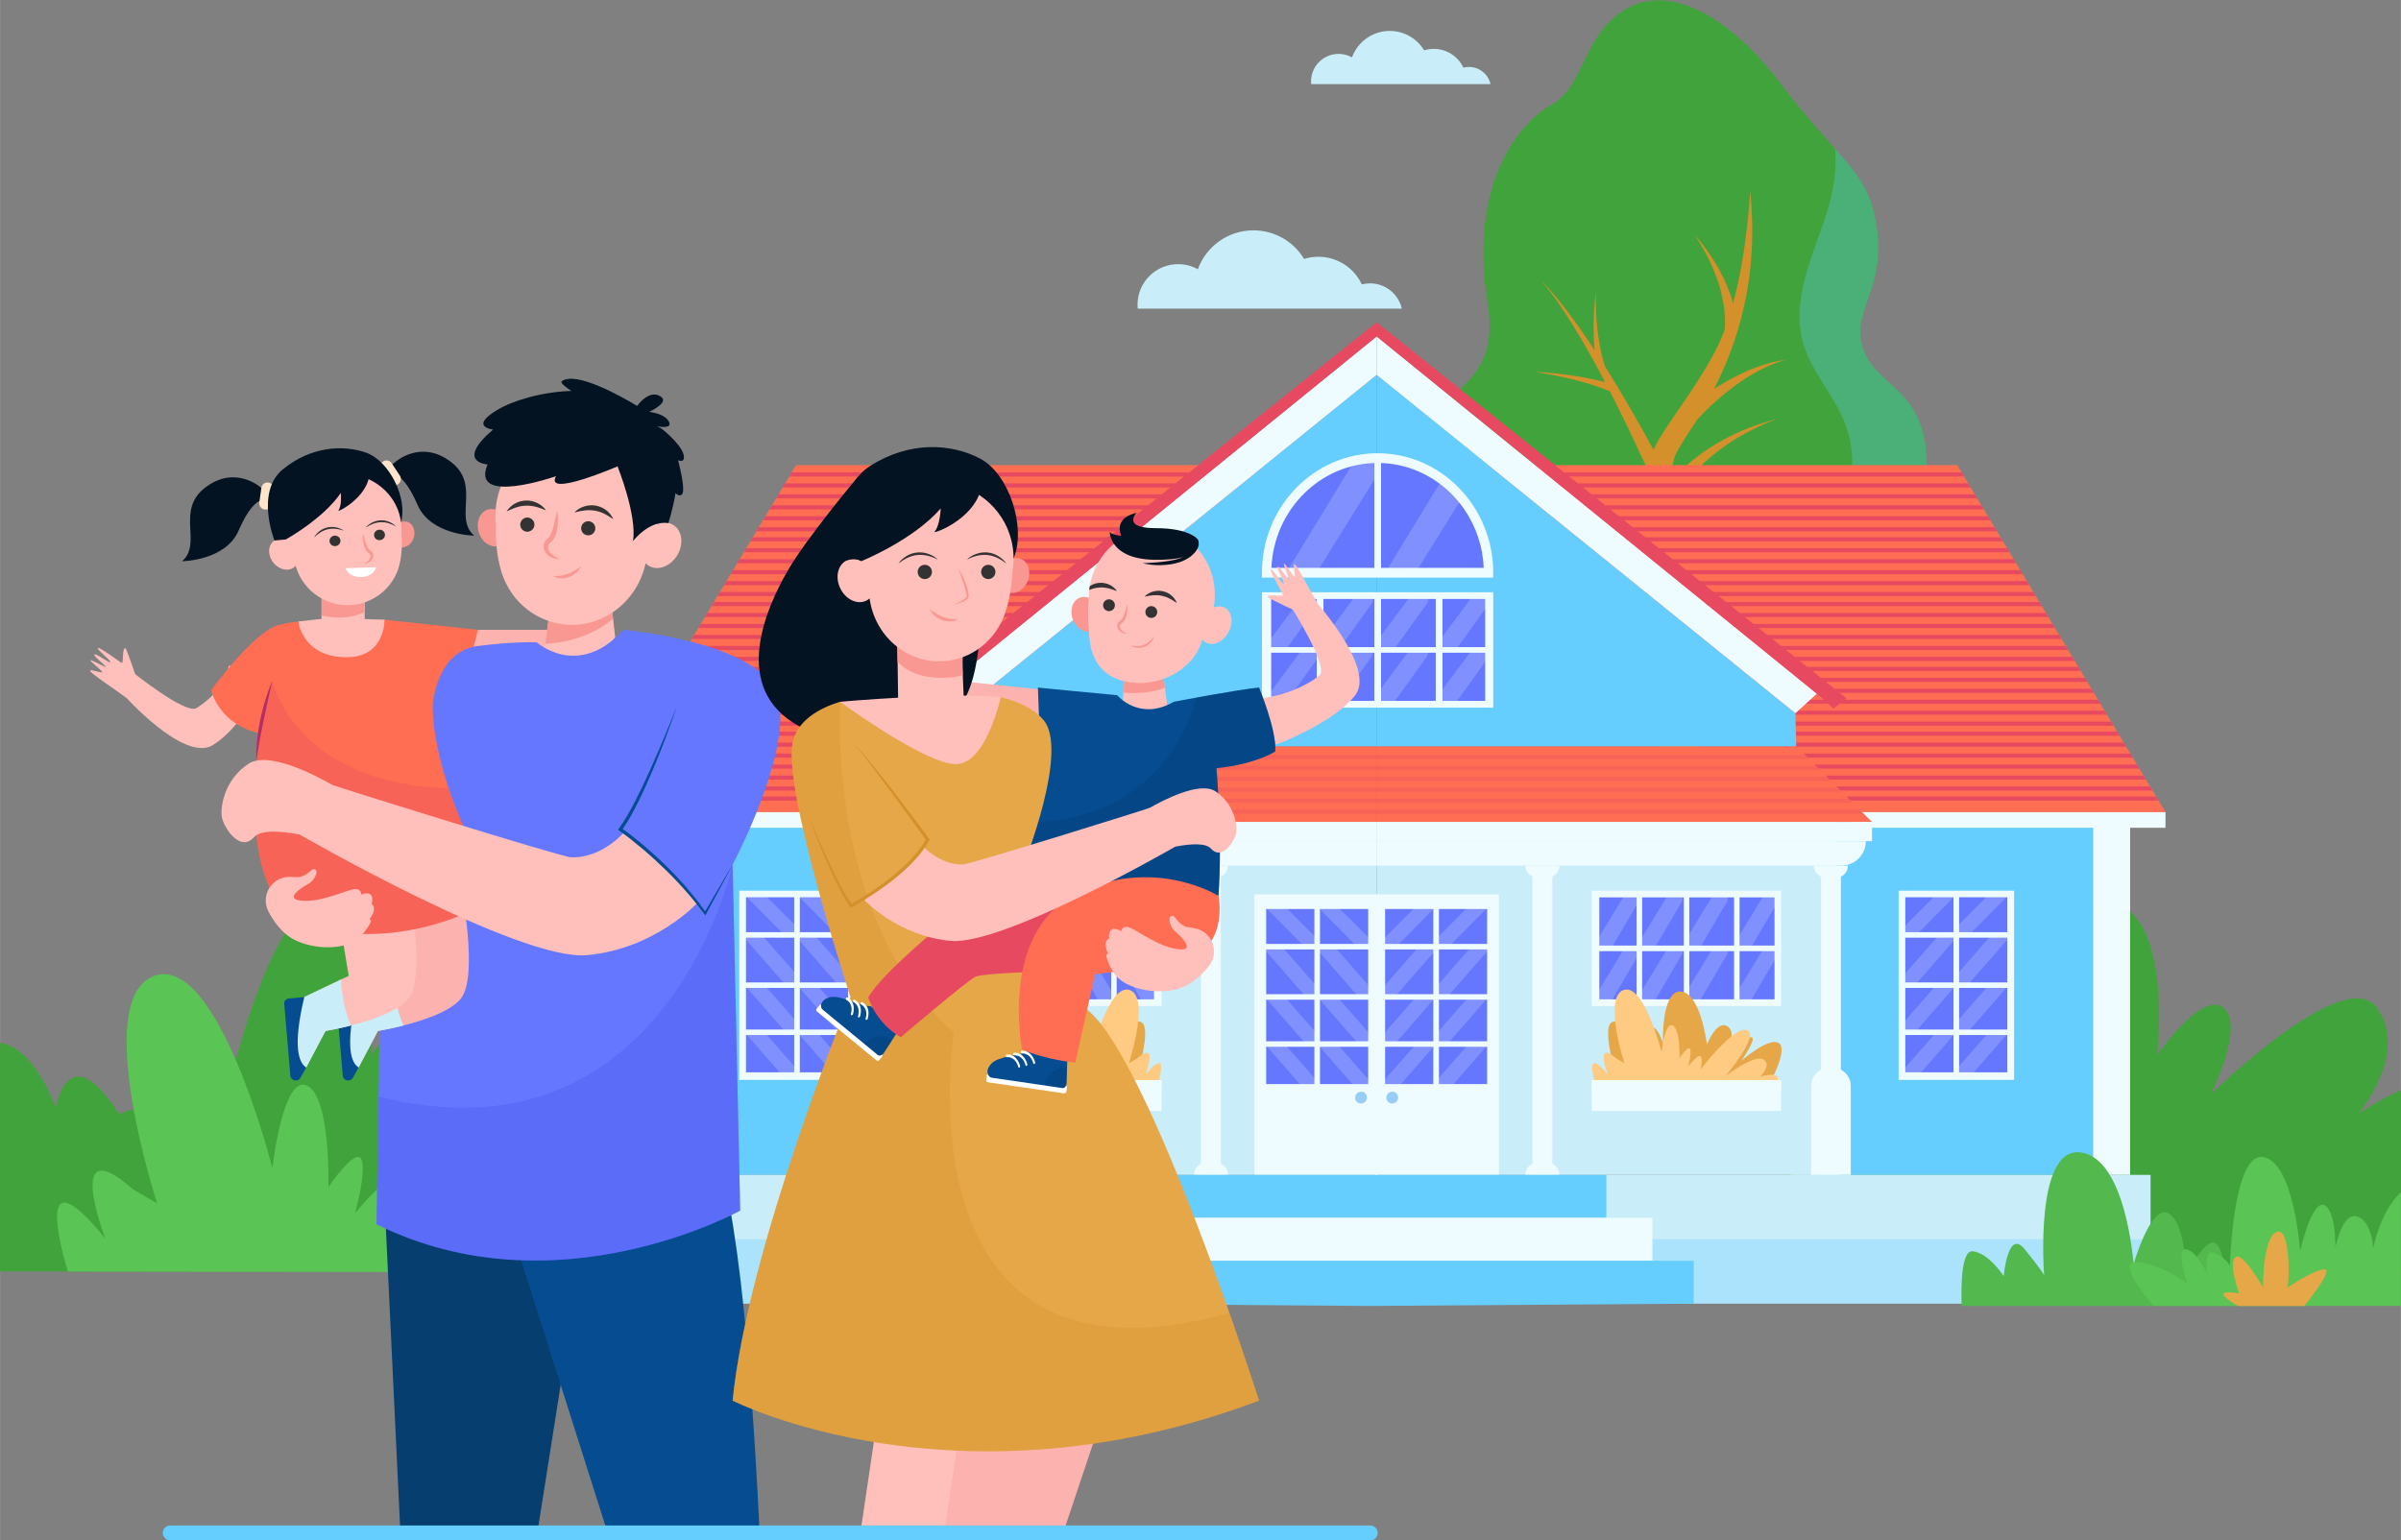 <?xml version="1.0" encoding="UTF-8"?> <svg xmlns="http://www.w3.org/2000/svg" xmlns:xlink="http://www.w3.org/1999/xlink" xmlns:xodm="http://www.corel.com/coreldraw/odm/2003" xml:space="preserve" width="6250px" height="4010px" version="1.1" style="shape-rendering:geometricPrecision; text-rendering:geometricPrecision; image-rendering:optimizeQuality; fill-rule:evenodd; clip-rule:evenodd" viewBox="0 0 6250 4010.17"><rect x="0" y="0" width="6250" height="4010.17" fill="#808080" stroke="none"/> <defs> <style type="text/css"> .fil22 {fill:#031322;fill-rule:nonzero} .fil18 {fill:#063E70;fill-rule:nonzero} .fil19 {fill:#064C91;fill-rule:nonzero} .fil21 {fill:#333333;fill-rule:nonzero} .fil0 {fill:#41A33C;fill-rule:nonzero} .fil15 {fill:#53B84D;fill-rule:nonzero} .fil1 {fill:#5AC455;fill-rule:nonzero} .fil9 {fill:#6577FF;fill-rule:nonzero} .fil4 {fill:#65CEFE;fill-rule:nonzero} .fil14 {fill:#97CEF7;fill-rule:nonzero} .fil24 {fill:#B32E69;fill-rule:nonzero} .fil7 {fill:#C9EDF9;fill-rule:nonzero} .fil3 {fill:#D4902B;fill-rule:nonzero} .fil11 {fill:#E6A748;fill-rule:nonzero} .fil8 {fill:#E74A60;fill-rule:nonzero} .fil5 {fill:#EEFBFF;fill-rule:nonzero} .fil20 {fill:#F99893;fill-rule:nonzero} .fil17 {fill:#FCB2AE;fill-rule:nonzero} .fil25 {fill:#FEE4CB;fill-rule:nonzero} .fil6 {fill:#FF6E53;fill-rule:nonzero} .fil16 {fill:#FFC0BB;fill-rule:nonzero} .fil12 {fill:#FFCB83;fill-rule:nonzero} .fil26 {fill:white;fill-rule:nonzero} .fil10 {fill:#EEFBFF;fill-rule:nonzero;fill-opacity:0.2} .fil27 {fill:#063E70;fill-rule:nonzero;fill-opacity:0.302} .fil23 {fill:#4054E7;fill-rule:nonzero;fill-opacity:0.302} .fil2 {fill:#65CEFE;fill-rule:nonzero;fill-opacity:0.302} .fil28 {fill:#D4902B;fill-rule:nonzero;fill-opacity:0.302} .fil13 {fill:#E74A60;fill-rule:nonzero;fill-opacity:0.302} </style> </defs> <g id="Слой_x0020_1">  <g id="_1185896589008"> <path class="fil0" d="M0 2716.17c0,0 80.25,-1.62 144.95,168.67 0,0 31.59,-193.16 164,15.25l292.82 -91.96c0,0 119.68,-512.94 262.27,-454.48 142.59,58.45 101.85,393.94 101.85,393.94 0,0 117.13,-169.84 173.15,-123.04 56.02,46.8 -33.1,225.25 -33.1,225.25 0,0 348.84,-343.22 432.87,-225.25 84.03,117.96 -48.38,275.54 -48.38,275.54 0,0 175.7,-117.44 201.16,-63.8 25.46,53.63 -78.93,178.78 -78.93,178.78 0,0 318.28,-78.17 320.83,0 2.55,78.18 -104.4,154.42 -104.4,154.42 0,0 430.33,-9.32 397.22,141.48l-2226.31 0 0 -594.8z"></path> <path class="fil0" d="M6250 2839.25l0 471.72 -1600.87 0 0 -594.81c0,0 80.25,-1.6 144.97,168.68 0,0 31.59,-193.16 163.99,15.25l292.81 -91.97c0,0 119.69,-512.94 262.29,-454.47 142.59,58.44 101.84,393.94 101.84,393.94 0,0 117.12,-169.84 173.16,-123.03 55.65,46.5 -32.07,223.1 -33.1,225.19 4.6,-4.53 349.38,-342.38 432.85,-225.19 83.03,116.53 -45.25,271.81 -48.32,275.47 2.19,-1.44 57.79,-38.34 110.38,-60.78z"></path> <path class="fil1" d="M176.67 3311.15c0,0 -107.36,-338.04 97.19,-86.14 0,0 -109.62,-288.04 71.2,-128.77l63.92 37.26c0,0 -173.82,-531.78 -7.69,-592.17 166.12,-60.38 307.67,500.69 307.67,500.69 0,0 27.12,-243.99 89.84,-215.18 62.73,28.8 55.94,264.32 55.94,264.32 0,0 67.81,-100.43 84.76,-73.93 16.95,26.49 -15.25,141.71 -15.25,141.71 0,0 81.37,-101.66 101.71,-81.33 20.34,20.33 0,105.97 0,105.97 0,0 266.14,-353.35 374.63,-317.77 108.49,35.58 -172.91,371.07 -172.91,371.07 0,0 232.24,-177.91 305.13,-133.86 72.9,44.06 -25.43,138.94 -25.43,138.94 0,0 206.82,-62.42 122.06,71.16l-1452.77 -1.97z"></path> <g> <path class="fil0" d="M4458.8 1646.29c129.96,2.41 258.1,-33.2 366.98,-104.17 87.5,-57.04 169.54,-141.08 184.7,-259.62 34.65,-270.93 -121.51,-261.99 -159.81,-372.47 -38.3,-110.49 75.32,-159.98 26.27,-361.25 -26.36,-108.12 -109.69,-154.94 -239.69,-328.69 -129.99,-173.75 -287.45,-262.8 -402.36,-198.01 -114.91,64.78 -110.3,204.15 -195.74,250.56 -85.44,46.42 -216.75,208.39 -166.66,516.36 50.09,307.97 -288.74,193.12 -156.16,549.46 97.22,261.25 522.46,303.75 742.47,307.83z"></path> <g> <path class="fil2" d="M3752.53 1055.42c-10.22,94.28 3.87,191.21 41.19,278.44 8.09,18.89 17.81,38.06 34.27,50.37 18.82,14.07 43.54,17.05 67.03,17.94 92.85,3.51 184.67,-18.09 277.32,-25.06 92.65,-6.97 192.49,3.07 265.36,60.69 20.68,16.36 39.1,36.45 63.27,46.98 24.81,10.81 53.14,10.32 79.83,5.88 84.85,-14.14 162.13,-68.38 204.24,-143.37 42.11,-74.97 48.2,-169.16 16.1,-248.93 -29.19,-72.5 -87.25,-132 -107.97,-207.36 -28.6,-104.02 19.39,-211.47 54.46,-313.49 19.83,-57.68 34.3,-119.92 29.96,-181.29 -0.22,-3.13 -0.61,-6.28 -1.12,-9.44 51.12,57.68 85.27,99.65 100.47,161.99 49.05,201.27 -64.57,250.76 -26.27,361.25 38.3,110.49 194.46,101.55 159.81,372.48 -15.16,118.54 -97.2,202.58 -184.7,259.62 -108.87,70.97 -237.02,106.57 -366.98,104.17 -220.01,-4.09 -645.25,-46.58 -742.46,-307.83 -62.33,-167.53 -20.47,-230.91 36.19,-283.04z"></path> </g> <path class="fil3" d="M4304.1 1413.36c12.09,171.14 29.77,852.65 4.1,911.87 -38.3,88.34 162.6,-21.73 162.6,-21.73 0,0 -53.39,-406.87 -84.33,-605.61 -13.76,-88.45 -39.01,-354.59 -39.25,-377.74 1.06,-2.11 2.14,-4.22 3.26,-6.32 3.61,-6.83 7.6,-13.56 11.75,-20.21 8.35,-13.3 17.55,-26.21 27.49,-38.62 60.51,-75.55 143.97,-130.09 236.82,-164.22 -97.03,24.51 -188.36,71.18 -260,143.53 -6.05,6.11 -11.93,12.41 -17.65,18.88 2.1,-29.76 6.15,-53.37 12.48,-68.66 6.66,-16.08 53.69,-88.9 57.34,-92.85 26.35,-28.58 60.7,-60.06 97.04,-86.87 20.11,-14.76 41.18,-28.31 63.35,-40.03 24.05,-12.72 46.37,-21.52 70.03,-28.12 -24.24,3.32 -47.93,9.05 -74.21,18.65 -24.14,8.81 -47.57,19.71 -70.25,32.01 -11.33,6.18 -22.49,12.67 -33.49,19.47 -2.99,1.86 -5.96,3.75 -8.93,5.66 59.3,-116.74 117.57,-287.64 93.58,-514.83 0,0 -6.74,152.74 -44.4,292.17 -6.19,-22.64 -14.77,-44.29 -24.65,-65.09 -22.44,-44.82 -34.89,-60.97 -54.69,-88.22 -7.14,-9 -14.44,-17.83 -21.61,-26.7 28.84,46.1 42.53,69.61 60.96,121.18 25.64,76.81 18.04,127.85 18.04,127.85 -7.48,19.92 -15.78,38.87 -24.99,56.25 -58.83,111.09 -130.01,191.02 -160.32,256.1 -11.36,-21.14 -22.92,-42.13 -34.67,-63.01 -25.13,-44.52 -50.95,-88.61 -77.85,-132.06 -4.36,-7.05 -8.75,-14.08 -13.17,-21.1 -10.54,-31.15 -17,-67.91 -20.44,-99.57 -4.24,-40.2 -4.29,-62.26 -3.64,-94.96 -4.05,32.5 -6.33,54.61 -6.28,95.54 0.06,16.04 0.83,32.09 2.13,48.15 0.2,2.65 0.47,5.3 0.72,7.95 -6.62,-10.02 -23.73,-36.23 -43.54,-64.02 -14.8,-20.82 -30.02,-41.34 -45.94,-61.3 -15.93,-19.94 -32.64,-39.31 -50.73,-57.25 16.83,19.13 32.11,39.47 46.58,60.35 14.46,20.88 28.17,42.26 41.44,63.9 13.3,21.62 26,43.61 38.47,65.72 12.49,22.1 24.57,44.43 36.42,66.88 1.53,2.88 3.03,5.77 4.55,8.65 -0.98,-0.26 -1.96,-0.54 -2.94,-0.79 -8.61,-2.29 -17.25,-4.31 -25.9,-6.22 -17.3,-3.79 -34.7,-6.91 -52.12,-9.62 -45.01,-6.45 -61.41,-7.65 -104.91,-10.33 43.25,6.8 59.26,9.53 102.95,20.08 16.9,4.29 33.68,8.97 50.2,14.27 20.97,6.76 35.99,12.56 45.18,16.56 17.61,34.24 34.65,68.78 51.25,103.48 10.91,22.9 21.61,45.89 32.03,68.95 4.17,9.31 10.29,18.01 12.4,27.96 7.65,36.22 17.74,193.99 17.74,193.99z"></path> </g> <g> <polygon class="fil4" points="1691.68,3059.41 1691.68,2108.54 2233.41,1986.1 2427.86,2086.28 2470.97,2356.13 2455.98,3059.41 "></polygon> <g> <rect class="fil4" x="1707.54" y="2155.55" width="86.81" height="36.15"></rect> <rect class="fil4" x="1675.83" y="2191.7" width="86.81" height="36.15"></rect> <rect class="fil4" x="1707.54" y="2227.86" width="86.81" height="36.15"></rect> <rect class="fil4" x="1675.83" y="2264.01" width="86.81" height="36.15"></rect> <rect class="fil4" x="1707.54" y="2300.17" width="86.81" height="36.15"></rect> <rect class="fil4" x="1675.83" y="2336.32" width="86.81" height="36.15"></rect> <rect class="fil4" x="1707.54" y="2372.47" width="86.81" height="36.15"></rect> <rect class="fil4" x="1675.83" y="2408.63" width="86.81" height="36.15"></rect> <rect class="fil4" x="1707.54" y="2444.78" width="86.81" height="36.15"></rect> <rect class="fil4" x="1675.83" y="2480.94" width="86.81" height="36.15"></rect> <rect class="fil4" x="1707.54" y="2517.09" width="86.81" height="36.16"></rect> <rect class="fil4" x="1675.83" y="2553.25" width="86.81" height="36.15"></rect> <rect class="fil4" x="1707.54" y="2589.4" width="86.81" height="36.15"></rect> <rect class="fil4" x="1675.83" y="2625.55" width="86.81" height="36.15"></rect> <rect class="fil4" x="1707.54" y="2661.71" width="86.81" height="36.16"></rect> <rect class="fil4" x="1675.83" y="2697.86" width="86.81" height="36.15"></rect> <rect class="fil4" x="1707.54" y="2734.02" width="86.81" height="36.16"></rect> <rect class="fil4" x="1675.83" y="2770.17" width="86.81" height="36.15"></rect> <rect class="fil4" x="1707.54" y="2806.33" width="86.81" height="36.15"></rect> <rect class="fil4" x="1675.83" y="2842.48" width="86.81" height="36.15"></rect> <rect class="fil4" x="1707.54" y="2878.63" width="86.81" height="36.16"></rect> <rect class="fil4" x="1675.83" y="2914.79" width="86.81" height="36.15"></rect> <rect class="fil4" x="1707.54" y="2950.94" width="86.81" height="36.15"></rect> <rect class="fil4" x="1675.83" y="2987.1" width="86.81" height="36.15"></rect> <rect class="fil4" x="1707.54" y="3023.25" width="86.81" height="36.15"></rect> </g> <rect class="fil5" x="1622.14" y="2150.1" width="96.13" height="909.31"></rect> <polygon class="fil6" points="2319.61,2114.9 1530.1,2114.9 2072.12,1211.28 3303.08,1211.28 "></polygon> <rect class="fil7" x="2386.83" y="2140.45" width="1196.81" height="918.95"></rect> <g> <g> <g> <polygon class="fil8" points="2060.76,1230.23 3152.07,1230.23 3152.07,1240.89 2054.36,1240.89 "></polygon> </g> <g> <polygon class="fil8" points="2043.65,1258.74 3152.07,1258.74 3152.07,1269.41 2037.25,1269.41 "></polygon> </g> <g> <polygon class="fil8" points="2026.54,1287.26 3152.07,1287.26 3152.07,1297.93 2020.15,1297.93 "></polygon> </g> <g> <polygon class="fil8" points="2009.44,1315.78 3152.07,1315.78 3152.07,1326.44 2003.04,1326.44 "></polygon> </g> <g> <polygon class="fil8" points="3152.07,1350.03 3146.7,1354.96 1985.93,1354.96 1992.33,1344.3 3152.07,1344.3 "></polygon> </g> <g> <polygon class="fil8" points="1975.22,1372.82 3127.27,1372.82 3115.66,1383.48 1968.83,1383.48 "></polygon> </g> <g> <polygon class="fil8" points="1959.53,1398.99 3098.78,1398.99 3087.17,1409.66 1953.13,1409.66 "></polygon> </g> <g> <polygon class="fil8" points="1942.42,1427.51 3067.74,1427.51 3056.13,1438.18 1936.02,1438.18 "></polygon> </g> <g> <polygon class="fil8" points="1925.31,1456.03 3036.71,1456.03 3025.1,1466.69 1918.92,1466.69 "></polygon> </g> <g> <polygon class="fil8" points="1908.21,1484.54 3005.67,1484.54 2994.06,1495.21 1901.81,1495.21 "></polygon> </g> <g> <polygon class="fil8" points="1891.1,1513.06 2974.63,1513.06 2963.02,1523.73 1884.7,1523.73 "></polygon> </g> <g> <polygon class="fil8" points="1874,1541.58 2943.59,1541.58 2931.98,1552.25 1867.6,1552.25 "></polygon> </g> <g> <polygon class="fil8" points="1858.29,1567.76 2915.1,1567.76 2903.49,1578.42 1851.9,1578.42 "></polygon> </g> <g> <polygon class="fil8" points="1841.19,1596.28 2884.06,1596.28 2872.46,1606.94 1834.79,1606.94 "></polygon> </g> <g> <polygon class="fil8" points="1824.08,1624.79 2853.02,1624.79 2841.42,1635.46 1817.68,1635.46 "></polygon> </g> <g> <polygon class="fil8" points="1806.98,1653.31 2821.99,1653.31 2810.38,1663.98 1800.58,1663.98 "></polygon> </g> <g> <polygon class="fil8" points="1789.87,1681.83 2790.95,1681.83 2779.34,1692.49 1783.47,1692.49 "></polygon> </g> <g> <polygon class="fil8" points="1772.76,1710.35 2759.91,1710.35 2748.3,1721.01 1766.37,1721.01 "></polygon> </g> <g> <polygon class="fil8" points="1757.06,1736.53 2731.42,1736.53 2719.81,1747.19 1750.67,1747.19 "></polygon> </g> <g> <polygon class="fil8" points="1739.96,1765.04 2700.38,1765.04 2688.77,1775.71 1733.56,1775.71 "></polygon> </g> <g> <polygon class="fil8" points="1722.85,1793.56 2669.34,1793.56 2657.74,1804.22 1716.45,1804.22 "></polygon> </g> <g> <polygon class="fil8" points="1705.74,1822.08 2638.31,1822.08 2626.7,1832.74 1699.35,1832.74 "></polygon> </g> <g> <polygon class="fil8" points="1688.64,1850.59 2607.27,1850.59 2595.66,1861.26 1682.24,1861.26 "></polygon> </g> <g> <polygon class="fil8" points="1671.54,1879.11 2576.23,1879.11 2564.62,1889.78 1665.14,1889.78 "></polygon> </g> <g> <polygon class="fil8" points="1655.83,1905.29 2547.74,1905.29 2536.13,1915.96 1649.43,1915.96 "></polygon> </g> <g> <polygon class="fil8" points="1638.73,1933.81 2516.7,1933.81 2505.09,1944.47 1632.33,1944.47 "></polygon> </g> <g> <polygon class="fil8" points="1621.62,1962.32 2485.67,1962.32 2474.06,1972.99 1615.22,1972.99 "></polygon> </g> <g> <polygon class="fil8" points="1604.51,1990.84 2454.63,1990.84 2443.02,2001.51 1598.12,2001.51 "></polygon> </g> <g> <polygon class="fil8" points="1587.41,2019.36 2423.59,2019.36 2411.98,2030.03 1581.01,2030.03 "></polygon> </g> <g> <polygon class="fil8" points="1570.3,2047.88 2392.55,2047.88 2380.94,2058.55 1563.9,2058.55 "></polygon> </g> <g> <polygon class="fil8" points="1554.6,2074.06 2364.06,2074.06 2352.45,2084.72 1548.2,2084.72 "></polygon> </g> </g> </g> <rect class="fil5" x="1530.1" y="2114.9" width="817.87" height="40.65"></rect> <polygon class="fil6" points="3583.64,1943.17 2491.42,1943.17 2294.04,2140.46 3583.64,2140.46 "></polygon> <path class="fil5" d="M3139.27 2285.61l25.59 0c17.5,0 31.69,-14.19 31.69,-31.69l0 0 -88.97 0 0 0c0,17.5 14.19,31.69 31.69,31.69z"></path> <path class="fil5" d="M3165.12 3027.72l-25.59 0c-17.5,0 -31.69,14.18 -31.69,31.69l0 0 88.97 0 0 0c0,-17.51 -14.19,-31.69 -31.69,-31.69z"></path> <rect class="fil5" x="3126.16" y="2277.77" width="51.82" height="781.64"></rect> <rect class="fil5" x="3265.24" y="2328.88" width="318.4" height="730.53"></rect> <polygon class="fil4" points="3583.64,1943.17 3583.64,976.17 2493.47,1857.3 2491.42,1943.17 "></polygon> <polygon class="fil5" points="3583.64,976.17 3583.64,876 2437.65,1806.36 2493.47,1857.3 "></polygon> <polygon class="fil8" points="3583.64,876 3583.64,839.2 2360.52,1818.46 2394.37,1845.05 2437.65,1806.36 "></polygon> <g> <rect class="fil5" x="2530.72" y="2319.34" width="492.93" height="300.52"></rect> <rect class="fil9" x="2547.83" y="2336.8" width="456.12" height="265.43"></rect> <polygon class="fil5" points="2540.68,2462.23 2638.85,2462.23 2638.85,2325.5 2653.17,2325.5 2653.17,2462.23 2769.76,2462.23 2769.76,2325.5 2784.08,2325.5 2784.08,2462.23 2892.48,2462.23 2892.48,2325.5 2906.8,2325.5 2906.8,2462.23 3013.16,2462.23 3013.16,2476.8 2906.8,2476.8 2906.8,2613.53 2892.48,2613.53 2892.48,2476.8 2784.08,2476.8 2784.08,2613.53 2769.76,2613.53 2769.76,2476.8 2653.17,2476.8 2653.17,2613.53 2638.85,2613.53 2638.85,2476.8 2540.68,2476.8 "></polygon> <polygon class="fil10" points="2936.79,2328.88 3004.97,2440.74 3007.02,2469.51 2971.36,2466.67 2899.98,2345 2899.98,2325.5 "></polygon> <polygon class="fil10" points="2824.3,2328.88 2892.48,2440.74 2894.52,2469.51 2858.87,2466.67 2787.48,2345 2787.48,2325.5 "></polygon> <polygon class="fil10" points="2706.69,2328.88 2774.87,2440.74 2776.92,2469.51 2741.26,2466.67 2669.87,2345 2669.87,2325.5 "></polygon> <polygon class="fil10" points="2574.26,2328.88 2642.43,2440.74 2644.48,2469.51 2608.82,2466.67 2537.44,2345 2537.44,2325.5 "></polygon> <polygon class="fil10" points="2936.79,2466.53 3004.97,2578.4 3007.02,2607.17 2971.36,2604.32 2899.98,2482.65 2899.98,2463.16 "></polygon> <polygon class="fil10" points="2824.3,2466.53 2892.48,2578.4 2894.52,2607.17 2858.87,2604.32 2787.48,2482.65 2787.48,2463.16 "></polygon> <polygon class="fil10" points="2706.69,2466.53 2774.87,2578.4 2776.92,2607.17 2741.26,2604.32 2669.87,2482.65 2669.87,2463.16 "></polygon> <polygon class="fil10" points="2574.26,2466.53 2642.43,2578.4 2644.48,2607.17 2608.82,2604.32 2537.44,2482.65 2537.44,2463.16 "></polygon> </g> <rect class="fil5" transform="matrix(6.12323E-17 -1 1 6.12323E-17 1924.18 2812.03)" width="492.7" height="300.67"></rect> <g> <rect class="fil9" transform="matrix(6.12323E-17 -1 1 6.12323E-17 1941.82 2792.34)" width="455.9" height="265.56"></rect> <polygon class="fil5" points="2081.89,2329.28 2081.89,2427.42 2218.68,2427.42 2218.68,2441.72 2081.89,2441.72 2081.89,2558.26 2218.68,2558.26 2218.68,2572.57 2081.89,2572.57 2081.89,2680.92 2218.68,2680.92 2218.68,2695.23 2081.89,2695.23 2081.89,2801.54 2067.31,2801.54 2067.31,2695.23 1930.52,2695.23 1930.52,2680.92 2067.31,2680.92 2067.31,2572.57 1930.52,2572.57 1930.52,2558.26 2067.31,2558.26 2067.31,2441.72 1930.52,2441.72 1930.52,2427.42 2067.31,2427.42 2067.31,2329.28 "></polygon> <polygon class="fil10" points="2126.83,2329.28 2206.82,2409.54 2213.54,2433.03 2181.17,2437.2 2076.63,2331.71 2093.33,2333.23 "></polygon> <polygon class="fil10" points="2123.13,2438.48 2206.06,2533.05 2213.54,2560.22 2181.1,2564.03 2072.7,2439.73 2089.55,2442 "></polygon> <polygon class="fil10" points="2123.13,2561.14 2206.06,2655.71 2213.54,2682.88 2181.1,2686.69 2072.7,2562.4 2089.55,2564.66 "></polygon> <polygon class="fil10" points="2123.13,2683.81 2206.06,2778.38 2213.54,2805.54 2181.1,2809.35 2072.7,2685.06 2089.55,2687.33 "></polygon> <polygon class="fil10" points="1989.91,2329.28 2069.91,2409.54 2076.63,2433.03 2044.26,2437.2 1939.72,2331.71 1956.42,2333.23 "></polygon> <polygon class="fil10" points="1986.22,2438.48 2069.15,2533.05 2076.63,2560.22 2044.19,2564.03 1935.78,2439.73 1952.64,2442 "></polygon> <polygon class="fil10" points="1986.22,2561.14 2069.15,2655.71 2076.63,2682.88 2044.19,2686.69 1935.78,2562.4 1952.64,2564.66 "></polygon> <polygon class="fil10" points="1986.22,2683.81 2069.15,2778.38 2076.63,2805.54 2044.19,2809.35 1935.78,2685.06 1952.64,2687.33 "></polygon> </g> <g> <rect class="fil9" transform="matrix(6.12323E-17 -1 1 6.12323E-17 3295.98 2822.95)" width="455.9" height="265.56"></rect> <polygon class="fil5" points="3436.04,2359.89 3436.04,2458.03 3572.83,2458.03 3572.83,2472.34 3436.04,2472.34 3436.04,2588.87 3572.83,2588.87 3572.83,2603.18 3436.04,2603.18 3436.04,2711.53 3572.83,2711.53 3572.83,2725.84 3436.04,2725.84 3436.04,2832.15 3421.46,2832.15 3421.46,2725.84 3284.68,2725.84 3284.68,2711.53 3421.46,2711.53 3421.46,2603.18 3284.68,2603.18 3284.68,2588.87 3421.46,2588.87 3421.46,2472.34 3284.68,2472.34 3284.68,2458.03 3421.46,2458.03 3421.46,2359.89 "></polygon> <polygon class="fil10" points="3480.98,2359.89 3560.97,2440.16 3567.69,2463.64 3535.32,2467.81 3430.78,2362.32 3447.48,2363.85 "></polygon> <polygon class="fil10" points="3477.29,2469.09 3560.21,2563.66 3567.69,2590.83 3535.25,2594.63 3426.85,2470.34 3443.7,2472.61 "></polygon> <polygon class="fil10" points="3477.29,2591.75 3560.21,2686.32 3567.69,2713.49 3535.25,2717.3 3426.85,2593.01 3443.7,2595.27 "></polygon> <polygon class="fil10" points="3477.29,2714.42 3560.21,2808.99 3567.69,2836.16 3535.25,2839.96 3426.85,2715.68 3443.7,2717.93 "></polygon> <polygon class="fil10" points="3344.07,2359.89 3424.06,2440.16 3430.78,2463.64 3398.41,2467.81 3293.87,2362.32 3310.57,2363.85 "></polygon> <polygon class="fil10" points="3340.37,2469.09 3423.3,2563.66 3430.78,2590.83 3398.34,2594.63 3289.94,2470.34 3306.79,2472.61 "></polygon> <polygon class="fil10" points="3340.37,2591.75 3423.3,2686.32 3430.78,2713.49 3398.34,2717.3 3289.94,2593.01 3306.79,2595.27 "></polygon> <polygon class="fil10" points="3340.37,2714.42 3423.3,2808.99 3430.78,2836.16 3398.34,2839.96 3289.94,2715.68 3306.79,2717.93 "></polygon> </g> <g> <g> <path class="fil11" d="M2971.63 2662.13c-24.27,-14.39 -75.25,44.9 -75.25,44.9 0,0 -28.9,-79.78 -58.08,9.4 0,0 4.91,-138.16 -46.62,-134.47 -51.53,3.69 -67.89,137.69 -67.89,137.69 0,0 -24.54,-62.24 -51.53,-48.16 -27,14.08 -4.09,62.38 -4.09,62.38 0,0 -51.27,-37.69 -61.82,-32.32 -10.55,5.36 27.81,60.65 27.81,60.65 0,0 -76.88,-67.04 -99.79,-44.15 -18.44,18.44 20.45,91.57 20.45,91.57 0,0 176.93,11.05 183.99,11.58 7.06,0.52 225.73,-16.1 224.09,-22.8 -1.63,-6.71 34.64,-120.9 8.73,-136.27z"></path> <path class="fil12" d="M3013.32 2825.78c0,0 34.54,-108.74 -31.26,-27.71 0,0 35.26,-92.66 -22.91,-41.42l-20.56 11.98c0,0 55.92,-171.06 2.48,-190.49 -53.44,-19.42 -98.98,161.06 -98.98,161.06 0,0 -8.72,-78.48 -28.9,-69.22 -20.17,9.27 -17.99,85.03 -17.99,85.03 0,0 -21.81,-32.31 -27.26,-23.78 -5.46,8.52 4.9,45.58 4.9,45.58 0,0 -26.17,-32.7 -32.72,-26.16 -6.54,6.54 0,34.09 0,34.09 0,0 -85.61,-113.66 -120.51,-102.22 -34.9,11.45 55.63,119.36 55.63,119.36 0,0 -74.71,-57.23 -98.16,-43.05 -23.44,14.17 8.18,44.69 8.18,44.69 0,0 -66.53,-20.08 -39.26,22.89l467.32 -0.63z"></path> </g> <rect class="fil5" x="2530.72" y="2812.59" width="492.93" height="80.3"></rect> <rect class="fil5" x="2530.72" y="2812.59" width="492.93" height="27.37"></rect> </g> <polygon class="fil4" points="5475.46,3059.41 5475.46,2108.54 4933.74,1986.1 4739.29,2086.28 4696.18,2356.13 4711.16,3059.41 "></polygon> <g> <rect class="fil4" x="5372.8" y="2155.55" width="86.8" height="36.15"></rect> <rect class="fil4" x="5404.5" y="2191.7" width="86.8" height="36.15"></rect> <rect class="fil4" x="5372.8" y="2227.86" width="86.8" height="36.15"></rect> <rect class="fil4" x="5404.5" y="2264.01" width="86.8" height="36.15"></rect> <rect class="fil4" x="5372.8" y="2300.16" width="86.8" height="36.15"></rect> <rect class="fil4" x="5404.5" y="2336.32" width="86.8" height="36.15"></rect> <rect class="fil4" x="5372.8" y="2372.47" width="86.8" height="36.15"></rect> <rect class="fil4" x="5404.5" y="2408.63" width="86.8" height="36.15"></rect> <rect class="fil4" x="5372.8" y="2444.78" width="86.8" height="36.15"></rect> <rect class="fil4" x="5404.5" y="2480.94" width="86.8" height="36.15"></rect> <rect class="fil4" x="5372.8" y="2517.09" width="86.8" height="36.16"></rect> <rect class="fil4" x="5404.5" y="2553.25" width="86.8" height="36.15"></rect> <rect class="fil4" x="5372.8" y="2589.4" width="86.8" height="36.15"></rect> <rect class="fil4" x="5404.5" y="2625.55" width="86.8" height="36.15"></rect> <rect class="fil4" x="5372.8" y="2661.71" width="86.8" height="36.16"></rect> <rect class="fil4" x="5404.5" y="2697.86" width="86.8" height="36.15"></rect> <rect class="fil4" x="5372.8" y="2734.02" width="86.8" height="36.16"></rect> <rect class="fil4" x="5404.5" y="2770.17" width="86.8" height="36.15"></rect> <rect class="fil4" x="5372.8" y="2806.33" width="86.8" height="36.15"></rect> <rect class="fil4" x="5404.5" y="2842.48" width="86.8" height="36.15"></rect> <rect class="fil4" x="5372.8" y="2878.63" width="86.8" height="36.16"></rect> <rect class="fil4" x="5404.5" y="2914.79" width="86.8" height="36.15"></rect> <rect class="fil4" x="5372.8" y="2950.94" width="86.8" height="36.15"></rect> <rect class="fil4" x="5404.5" y="2987.1" width="86.8" height="36.15"></rect> <rect class="fil4" x="5372.8" y="3023.25" width="86.8" height="36.15"></rect> </g> <rect class="fil5" x="5448.87" y="2150.1" width="96.13" height="909.31"></rect> <polygon class="fil6" points="4847.54,2114.9 5637.04,2114.9 5095.03,1211.28 3864.06,1211.28 "></polygon> <rect class="fil7" x="3583.51" y="2140.46" width="1196.81" height="918.95"></rect> <g> <g> <g> <polygon class="fil8" points="5106.39,1230.23 4015.08,1230.23 4015.08,1240.89 5112.79,1240.89 "></polygon> </g> <g> <polygon class="fil8" points="5123.5,1258.74 4015.08,1258.74 4015.08,1269.41 5129.9,1269.41 "></polygon> </g> <g> <polygon class="fil8" points="5140.6,1287.26 4015.08,1287.26 4015.08,1297.93 5147,1297.93 "></polygon> </g> <g> <polygon class="fil8" points="5157.71,1315.78 4015.08,1315.78 4015.08,1326.44 5164.11,1326.44 "></polygon> </g> <g> <polygon class="fil8" points="4015.08,1350.03 4020.45,1354.96 5181.21,1354.96 5174.81,1344.3 4015.08,1344.3 "></polygon> </g> <g> <polygon class="fil8" points="5191.92,1372.82 4039.88,1372.82 4051.48,1383.48 5198.32,1383.48 "></polygon> </g> <g> <polygon class="fil8" points="5207.62,1398.99 4068.36,1398.99 4079.97,1409.66 5214.02,1409.66 "></polygon> </g> <g> <polygon class="fil8" points="5224.73,1427.51 4099.41,1427.51 4111.01,1438.18 5231.12,1438.18 "></polygon> </g> <g> <polygon class="fil8" points="5241.83,1456.03 4130.44,1456.03 4142.05,1466.69 5248.23,1466.69 "></polygon> </g> <g> <polygon class="fil8" points="5258.94,1484.54 4161.48,1484.54 4173.09,1495.21 5265.34,1495.21 "></polygon> </g> <g> <polygon class="fil8" points="5276.04,1513.06 4192.52,1513.06 4204.12,1523.73 5282.44,1523.73 "></polygon> </g> <g> <polygon class="fil8" points="5293.15,1541.58 4223.56,1541.58 4235.16,1552.25 5299.55,1552.25 "></polygon> </g> <g> <polygon class="fil8" points="5308.85,1567.76 4252.04,1567.76 4263.66,1578.42 5315.25,1578.42 "></polygon> </g> <g> <polygon class="fil8" points="5325.96,1596.28 4283.08,1596.28 4294.69,1606.94 5332.35,1606.94 "></polygon> </g> <g> <polygon class="fil8" points="5343.06,1624.79 4314.12,1624.79 4325.73,1635.46 5349.46,1635.46 "></polygon> </g> <g> <polygon class="fil8" points="5360.17,1653.31 4345.16,1653.31 4356.77,1663.98 5366.57,1663.98 "></polygon> </g> <g> <polygon class="fil8" points="5377.27,1681.83 4376.2,1681.83 4387.81,1692.49 5383.67,1692.49 "></polygon> </g> <g> <polygon class="fil8" points="5394.38,1710.35 4407.23,1710.35 4418.84,1721.01 5400.78,1721.01 "></polygon> </g> <g> <polygon class="fil8" points="5410.09,1736.53 4435.73,1736.53 4447.34,1747.19 5416.48,1747.19 "></polygon> </g> <g> <polygon class="fil8" points="5427.19,1765.04 4466.76,1765.04 4478.37,1775.71 5433.59,1775.71 "></polygon> </g> <g> <polygon class="fil8" points="5444.29,1793.56 4497.8,1793.56 4509.41,1804.22 5450.69,1804.22 "></polygon> </g> <g> <polygon class="fil8" points="5461.4,1822.08 4528.84,1822.08 4540.45,1832.74 5467.8,1832.74 "></polygon> </g> <g> <polygon class="fil8" points="5478.51,1850.59 4559.88,1850.59 4571.49,1861.26 5484.9,1861.26 "></polygon> </g> <g> <polygon class="fil8" points="5495.61,1879.11 4590.91,1879.11 4602.52,1889.78 5502.01,1889.78 "></polygon> </g> <g> <polygon class="fil8" points="5511.31,1905.29 4619.41,1905.29 4631.01,1915.96 5517.71,1915.96 "></polygon> </g> <g> <polygon class="fil8" points="5528.42,1933.81 4650.44,1933.81 4662.05,1944.47 5534.82,1944.47 "></polygon> </g> <g> <polygon class="fil8" points="5545.52,1962.32 4681.48,1962.32 4693.09,1972.99 5551.92,1972.99 "></polygon> </g> <g> <polygon class="fil8" points="5562.63,1990.84 4712.52,1990.84 4724.13,2001.51 5569.03,2001.51 "></polygon> </g> <g> <polygon class="fil8" points="5579.74,2019.36 4743.55,2019.36 4755.16,2030.03 5586.13,2030.03 "></polygon> </g> <g> <polygon class="fil8" points="5596.84,2047.88 4774.59,2047.88 4786.2,2058.55 5603.24,2058.55 "></polygon> </g> <g> <polygon class="fil8" points="5612.55,2074.06 4803.08,2074.06 4814.69,2084.72 5618.94,2084.72 "></polygon> </g> </g> </g> <g> <rect class="fil7" x="2383.23" y="2155.55" width="86.81" height="36.15"></rect> <rect class="fil7" x="2414.93" y="2191.7" width="86.81" height="36.15"></rect> <rect class="fil7" x="2383.23" y="2227.86" width="86.81" height="36.15"></rect> <rect class="fil7" x="2414.93" y="2264.01" width="86.81" height="36.15"></rect> <rect class="fil7" x="2383.23" y="2300.16" width="86.81" height="36.15"></rect> <rect class="fil7" x="2414.93" y="2336.32" width="86.81" height="36.15"></rect> <rect class="fil7" x="2383.23" y="2372.47" width="86.81" height="36.15"></rect> <rect class="fil7" x="2414.93" y="2408.63" width="86.81" height="36.15"></rect> <rect class="fil7" x="2383.23" y="2444.78" width="86.81" height="36.15"></rect> <rect class="fil7" x="2414.93" y="2480.94" width="86.81" height="36.15"></rect> <rect class="fil7" x="2383.23" y="2517.09" width="86.81" height="36.16"></rect> <rect class="fil7" x="2414.93" y="2553.25" width="86.81" height="36.15"></rect> <rect class="fil7" x="2383.23" y="2589.4" width="86.81" height="36.15"></rect> <rect class="fil7" x="2414.93" y="2625.55" width="86.81" height="36.15"></rect> <rect class="fil7" x="2383.23" y="2661.71" width="86.81" height="36.16"></rect> <rect class="fil7" x="2414.93" y="2697.86" width="86.81" height="36.15"></rect> <rect class="fil7" x="2383.23" y="2734.02" width="86.81" height="36.16"></rect> <rect class="fil7" x="2414.93" y="2770.17" width="86.81" height="36.15"></rect> <rect class="fil7" x="2383.23" y="2806.33" width="86.81" height="36.15"></rect> <rect class="fil7" x="2414.93" y="2842.48" width="86.81" height="36.15"></rect> <rect class="fil7" x="2383.23" y="2878.63" width="86.81" height="36.16"></rect> <rect class="fil7" x="2414.93" y="2914.79" width="86.81" height="36.15"></rect> <rect class="fil7" x="2383.23" y="2950.94" width="86.81" height="36.15"></rect> <rect class="fil7" x="2414.93" y="2987.1" width="86.81" height="36.15"></rect> <rect class="fil7" x="2383.23" y="3023.25" width="86.81" height="36.15"></rect> </g> <rect class="fil5" x="4819.18" y="2114.9" width="817.87" height="40.65"></rect> <g> <rect class="fil7" x="4662.41" y="2155.55" width="86.81" height="36.15"></rect> <rect class="fil7" x="4694.11" y="2191.7" width="86.81" height="36.15"></rect> <rect class="fil7" x="4662.41" y="2227.86" width="86.81" height="36.15"></rect> <rect class="fil7" x="4694.11" y="2264.01" width="86.81" height="36.15"></rect> <rect class="fil7" x="4662.41" y="2300.16" width="86.81" height="36.15"></rect> <rect class="fil7" x="4694.11" y="2336.32" width="86.81" height="36.15"></rect> <rect class="fil7" x="4662.41" y="2372.47" width="86.81" height="36.15"></rect> <rect class="fil7" x="4694.11" y="2408.63" width="86.81" height="36.15"></rect> <rect class="fil7" x="4662.41" y="2444.78" width="86.81" height="36.15"></rect> <rect class="fil7" x="4694.11" y="2480.94" width="86.81" height="36.15"></rect> <rect class="fil7" x="4662.41" y="2517.09" width="86.81" height="36.16"></rect> <rect class="fil7" x="4694.11" y="2553.25" width="86.81" height="36.15"></rect> <rect class="fil7" x="4662.41" y="2589.4" width="86.81" height="36.15"></rect> <rect class="fil7" x="4694.11" y="2625.55" width="86.81" height="36.15"></rect> <rect class="fil7" x="4662.41" y="2661.71" width="86.81" height="36.16"></rect> <rect class="fil7" x="4694.11" y="2697.86" width="86.81" height="36.15"></rect> <rect class="fil7" x="4662.41" y="2734.02" width="86.81" height="36.16"></rect> <rect class="fil7" x="4694.11" y="2770.17" width="86.81" height="36.15"></rect> <rect class="fil7" x="4662.41" y="2806.33" width="86.81" height="36.15"></rect> <rect class="fil7" x="4694.11" y="2842.48" width="86.81" height="36.15"></rect> <rect class="fil7" x="4662.41" y="2878.63" width="86.81" height="36.16"></rect> <rect class="fil7" x="4694.11" y="2914.79" width="86.81" height="36.15"></rect> <rect class="fil7" x="4662.41" y="2950.94" width="86.81" height="36.15"></rect> <rect class="fil7" x="4694.11" y="2987.1" width="86.81" height="36.15"></rect> <rect class="fil7" x="4662.41" y="3023.25" width="86.81" height="36.15"></rect> </g> <polygon class="fil6" points="3583.51,1943.17 4675.73,1943.17 4873.1,2140.46 3583.51,2140.46 "></polygon> <rect class="fil5" x="3583.51" y="2140.46" width="1289.6" height="50.08"></rect> <path class="fil5" d="M3583.51 2253.92l1210.13 0c35,0 63.37,-28.38 63.37,-63.38l0 0 -1273.5 0 0 63.38z"></path> <path class="fil5" d="M4778.95 2285.61l-25.59 0c-17.51,0 -31.69,-14.19 -31.69,-31.69l0 0 88.97 0 0 0c-0.01,17.5 -14.19,31.69 -31.69,31.69z"></path> <rect class="fil5" x="4740.24" y="2277.77" width="51.82" height="781.64"></rect> <path class="fil5" d="M4027.88 2285.61l-25.6 0c-17.5,0 -31.69,-14.19 -31.69,-31.69l0 0 88.97 0 0 0c0,17.5 -14.19,31.69 -31.68,31.69z"></path> <path class="fil5" d="M4002.03 3027.72l25.59 0c17.5,0 31.69,14.18 31.69,31.69l0 0 -88.97 0 0 0c0,-17.51 14.18,-31.69 31.69,-31.69z"></path> <rect class="fil5" x="3989.17" y="2277.77" width="51.82" height="781.64"></rect> <path class="fil5" d="M4817.79 3059.41l-103.29 0 0 -231.84c0,-26.08 21.15,-47.22 47.22,-47.22l8.85 0c26.08,0 47.22,21.14 47.22,47.22l0 231.84 0 0z"></path> <rect class="fil5" x="3583.51" y="2328.88" width="318.39" height="730.53"></rect> <polygon class="fil4" points="3583.51,1943.17 3583.51,976.17 4673.68,1857.3 4675.73,1943.17 "></polygon> <polygon class="fil5" points="3583.51,976.17 3583.51,876 4729.49,1806.36 4673.68,1857.3 "></polygon> <polygon class="fil8" points="3583.51,876 3583.51,839.2 4806.63,1818.46 4772.78,1845.05 4729.49,1806.36 "></polygon> <polygon class="fil7" points="3583.64,3059.41 3583.51,3059.41 1568.96,3059.41 1568.96,3394.68 3583.51,3394.68 3583.64,3394.68 5598.18,3394.68 5598.18,3059.41 "></polygon> <polygon class="fil2" points="3583.64,3227.05 3583.51,3227.05 1568.96,3227.05 1568.96,3394.68 3583.51,3394.68 3583.64,3394.68 5598.18,3394.68 5598.18,3227.05 "></polygon> <polygon class="fil4" points="3583.64,3059.41 3583.51,3059.41 2985.71,3059.41 2985.71,3171.17 3583.51,3171.17 3583.64,3171.17 4181.44,3171.17 4181.44,3059.41 "></polygon> <polygon class="fil5" points="3583.64,3171.17 3583.51,3171.17 2865.72,3171.17 2865.72,3282.92 3583.51,3282.92 3583.64,3282.92 4301.43,3282.92 4301.43,3171.17 "></polygon> <polygon class="fil4" points="3583.64,3282.92 3583.51,3282.92 2758.16,3282.92 2758.16,3394.68 3561.88,3400.74 4408.99,3394.68 4408.99,3282.92 "></polygon> <g> <rect class="fil5" x="4143.49" y="2319.34" width="492.93" height="300.52"></rect> <rect class="fil9" x="4163.2" y="2336.8" width="456.11" height="265.43"></rect> <polygon class="fil5" points="4626.47,2462.23 4528.29,2462.23 4528.29,2325.5 4513.97,2325.5 4513.97,2462.23 4397.39,2462.23 4397.39,2325.5 4383.07,2325.5 4383.07,2462.23 4274.67,2462.23 4274.67,2325.5 4260.35,2325.5 4260.35,2462.23 4153.99,2462.23 4153.99,2476.8 4260.35,2476.8 4260.35,2613.53 4274.67,2613.53 4274.67,2476.8 4383.07,2476.8 4383.07,2613.53 4397.39,2613.53 4397.39,2476.8 4513.97,2476.8 4513.97,2613.53 4528.29,2613.53 4528.29,2476.8 4626.47,2476.8 "></polygon> <polygon class="fil10" points="4230.36,2328.88 4162.17,2440.74 4160.13,2469.51 4195.78,2466.67 4267.17,2345 4267.17,2325.5 "></polygon> <polygon class="fil10" points="4342.85,2328.88 4274.67,2440.74 4272.62,2469.51 4308.28,2466.67 4379.66,2345 4379.66,2325.5 "></polygon> <polygon class="fil10" points="4460.46,2328.88 4392.27,2440.74 4390.23,2469.51 4425.89,2466.67 4497.27,2345 4497.27,2325.5 "></polygon> <polygon class="fil10" points="4592.89,2328.88 4524.71,2440.74 4522.67,2469.51 4558.32,2466.67 4629.71,2345 4629.71,2325.5 "></polygon> <polygon class="fil10" points="4230.36,2466.53 4162.17,2578.4 4160.13,2607.17 4195.78,2604.32 4267.17,2482.65 4267.17,2463.16 "></polygon> <polygon class="fil10" points="4342.85,2466.53 4274.67,2578.4 4272.62,2607.17 4308.28,2604.32 4379.66,2482.65 4379.66,2463.16 "></polygon> <polygon class="fil10" points="4460.46,2466.53 4392.27,2578.4 4390.23,2607.17 4425.89,2604.32 4497.27,2482.65 4497.27,2463.16 "></polygon> <polygon class="fil10" points="4592.89,2466.53 4524.71,2578.4 4522.67,2607.17 4558.32,2604.32 4629.71,2482.65 4629.71,2463.16 "></polygon> </g> <g> <rect class="fil5" x="3284.89" y="1542.23" width="602.12" height="300.52"></rect> <rect class="fil9" x="3308.96" y="1559.69" width="557.15" height="265.43"></rect> <polygon class="fil5" points="3874.85,1685.12 3754.92,1685.12 3754.92,1548.4 3737.43,1548.4 3737.43,1685.12 3595.02,1685.12 3595.02,1548.4 3577.54,1548.4 3577.54,1685.12 3445.12,1685.12 3445.12,1548.4 3427.63,1548.4 3427.63,1685.12 3297.71,1685.12 3297.71,1699.7 3427.63,1699.7 3427.63,1836.42 3445.12,1836.42 3445.12,1699.7 3577.54,1699.7 3577.54,1836.42 3595.02,1836.42 3595.02,1699.7 3737.43,1699.7 3737.43,1836.42 3754.92,1836.42 3754.92,1699.7 3874.85,1699.7 "></polygon> <polygon class="fil10" points="3390.99,1551.77 3307.71,1663.64 3305.21,1692.41 3348.76,1689.56 3435.96,1567.89 3435.96,1548.4 "></polygon> <polygon class="fil10" points="3528.4,1551.77 3445.12,1663.64 3442.62,1692.41 3486.17,1689.56 3573.37,1567.89 3573.37,1548.4 "></polygon> <polygon class="fil10" points="3672.06,1551.77 3588.78,1663.64 3586.28,1692.41 3629.84,1689.56 3717.03,1567.89 3717.03,1548.4 "></polygon> <polygon class="fil10" points="3833.83,1551.77 3750.56,1663.64 3748.05,1692.41 3791.61,1689.56 3878.81,1567.89 3878.81,1548.4 "></polygon> <polygon class="fil10" points="3390.99,1689.43 3307.71,1801.29 3305.21,1830.06 3348.76,1827.22 3435.96,1705.55 3435.96,1686.05 "></polygon> <polygon class="fil10" points="3528.4,1689.43 3445.12,1801.29 3442.62,1830.06 3486.17,1827.22 3573.37,1705.55 3573.37,1686.05 "></polygon> <polygon class="fil10" points="3672.06,1689.43 3588.78,1801.29 3586.28,1830.06 3629.84,1827.22 3717.03,1705.55 3717.03,1686.05 "></polygon> <polygon class="fil10" points="3833.83,1689.43 3750.56,1801.29 3748.05,1830.06 3791.61,1827.22 3878.81,1705.55 3878.81,1686.05 "></polygon> </g> <rect class="fil5" transform="matrix(6.12323E-17 -1 1 6.12323E-17 4942.3 2812.03)" width="492.7" height="300.67"></rect> <g> <rect class="fil9" transform="matrix(6.12323E-17 -1 1 6.12323E-17 4959.77 2792.34)" width="455.9" height="265.56"></rect> <polygon class="fil5" points="5085.25,2329.28 5085.25,2427.42 4948.47,2427.42 4948.47,2441.72 5085.25,2441.72 5085.25,2558.26 4948.47,2558.26 4948.47,2572.57 5085.25,2572.57 5085.25,2680.92 4948.47,2680.92 4948.47,2695.23 5085.25,2695.23 5085.25,2801.54 5099.83,2801.54 5099.83,2695.23 5236.62,2695.23 5236.62,2680.92 5099.83,2680.92 5099.83,2572.57 5236.62,2572.57 5236.62,2558.26 5099.83,2558.26 5099.83,2441.72 5236.62,2441.72 5236.62,2427.42 5099.83,2427.42 5099.83,2329.28 "></polygon> <polygon class="fil10" points="5040.32,2329.28 4960.33,2409.54 4953.61,2433.03 4985.97,2437.2 5090.52,2331.71 5073.81,2333.23 "></polygon> <polygon class="fil10" points="5044.01,2438.48 4961.09,2533.05 4953.61,2560.22 4986.05,2564.03 5094.45,2439.73 5077.59,2442 "></polygon> <polygon class="fil10" points="5044.01,2561.14 4961.09,2655.71 4953.61,2682.88 4986.05,2686.69 5094.45,2562.4 5077.59,2564.66 "></polygon> <polygon class="fil10" points="5044.01,2683.81 4961.09,2778.38 4953.61,2805.54 4986.05,2809.35 5094.45,2685.06 5077.59,2687.33 "></polygon> <polygon class="fil10" points="5177.23,2329.28 5097.24,2409.54 5090.52,2433.03 5122.88,2437.2 5227.43,2331.71 5210.73,2333.23 "></polygon> <polygon class="fil10" points="5180.92,2438.48 5097.99,2533.05 5090.52,2560.22 5122.96,2564.03 5231.36,2439.73 5214.51,2442 "></polygon> <polygon class="fil10" points="5180.92,2561.14 5097.99,2655.71 5090.52,2682.88 5122.96,2686.69 5231.36,2562.4 5214.51,2564.66 "></polygon> <polygon class="fil10" points="5180.92,2683.81 5097.99,2778.38 5090.52,2805.54 5122.96,2809.35 5231.36,2685.06 5214.51,2687.33 "></polygon> </g> <g> <rect class="fil9" transform="matrix(6.12323E-17 -1 1 6.12323E-17 3605.61 2822.95)" width="455.9" height="265.56"></rect> <polygon class="fil5" points="3731.1,2359.89 3731.1,2458.03 3594.32,2458.03 3594.32,2472.34 3731.1,2472.34 3731.1,2588.87 3594.32,2588.87 3594.32,2603.18 3731.1,2603.18 3731.1,2711.53 3594.32,2711.53 3594.32,2725.84 3731.1,2725.84 3731.1,2832.15 3745.68,2832.15 3745.68,2725.84 3882.47,2725.84 3882.47,2711.53 3745.68,2711.53 3745.68,2603.18 3882.47,2603.18 3882.47,2588.87 3745.68,2588.87 3745.68,2472.34 3882.47,2472.34 3882.47,2458.03 3745.68,2458.03 3745.68,2359.89 "></polygon> <polygon class="fil10" points="3686.17,2359.89 3606.18,2440.16 3599.45,2463.64 3631.82,2467.81 3736.37,2362.32 3719.66,2363.85 "></polygon> <polygon class="fil10" points="3689.86,2469.09 3606.93,2563.66 3599.45,2590.83 3631.89,2594.63 3740.3,2470.34 3723.44,2472.61 "></polygon> <polygon class="fil10" points="3689.86,2591.75 3606.93,2686.32 3599.45,2713.49 3631.89,2717.3 3740.3,2593.01 3723.44,2595.27 "></polygon> <polygon class="fil10" points="3689.86,2714.42 3606.93,2808.99 3599.45,2836.16 3631.89,2839.96 3740.3,2715.68 3723.44,2717.93 "></polygon> <polygon class="fil10" points="3823.08,2359.89 3743.09,2440.16 3736.37,2463.64 3768.73,2467.81 3873.28,2362.32 3856.57,2363.85 "></polygon> <polygon class="fil10" points="3826.77,2469.09 3743.84,2563.66 3736.37,2590.83 3768.81,2594.63 3877.21,2470.34 3860.35,2472.61 "></polygon> <polygon class="fil10" points="3826.77,2591.75 3743.84,2686.32 3736.37,2713.49 3768.81,2717.3 3877.21,2593.01 3860.35,2595.27 "></polygon> <polygon class="fil10" points="3826.77,2714.42 3743.84,2808.99 3736.37,2836.16 3768.81,2839.96 3877.21,2715.68 3860.35,2717.93 "></polygon> </g> <g> <g> <g> <polygon class="fil13" points="3583.64,1976.52 4709.09,1976.52 4698.41,1965.85 3583.64,1965.85 3583.51,1965.85 2468.73,1965.85 2458.06,1976.52 3583.51,1976.52 "></polygon> </g> <g> <polygon class="fil13" points="3583.64,2005.03 4737.62,2005.03 4726.95,1994.37 3583.64,1994.37 3583.51,1994.37 2440.2,1994.37 2429.53,2005.03 3583.51,2005.03 "></polygon> </g> <g> <polygon class="fil13" points="3583.64,2033.55 4766.15,2033.55 4755.48,2022.88 3583.64,2022.88 3583.51,2022.88 2411.67,2022.88 2401,2033.55 3583.51,2033.55 "></polygon> </g> <g> <polygon class="fil13" points="3583.64,2062.07 4794.68,2062.07 4784.01,2051.4 3583.64,2051.4 3583.51,2051.4 2383.13,2051.4 2372.47,2062.07 3583.51,2062.07 "></polygon> </g> <g> <polygon class="fil13" points="3583.64,2090.58 4823.21,2090.58 4812.54,2079.92 3583.64,2079.92 3583.51,2079.92 2354.61,2079.92 2343.93,2090.58 3583.51,2090.58 "></polygon> </g> <g> <polygon class="fil13" points="4841.07,2108.43 3583.64,2108.43 3583.51,2108.43 2326.07,2108.43 2315.4,2119.1 3583.51,2119.1 3583.64,2119.1 4851.74,2119.1 "></polygon> </g> </g> </g> <g> <g> <path class="fil11" d="M4195.52 2662.13c24.26,-14.39 75.25,44.9 75.25,44.9 0,0 28.9,-79.78 58.07,9.4 0,0 -4.91,-138.16 46.62,-134.47 51.54,3.69 67.9,137.69 67.9,137.69 0,0 24.54,-62.24 51.53,-48.16 26.99,14.08 4.09,62.38 4.09,62.38 0,0 51.26,-37.69 61.81,-32.32 10.55,5.36 -27.81,60.65 -27.81,60.65 0,0 76.89,-67.04 99.79,-44.15 18.45,18.44 -20.45,91.57 -20.45,91.57 0,0 -176.92,11.05 -183.98,11.58 -7.07,0.52 -225.73,-16.1 -224.09,-22.8 1.63,-6.71 -34.64,-120.9 -8.73,-136.27z"></path> <path class="fil12" d="M4153.83 2825.78c0,0 -34.54,-108.74 31.26,-27.71 0,0 -35.26,-92.66 22.91,-41.42l20.56 11.98c0,0 -55.92,-171.06 -2.48,-190.49 53.44,-19.42 98.97,161.06 98.97,161.06 0,0 8.73,-78.48 28.91,-69.22 20.17,9.27 17.99,85.03 17.99,85.03 0,0 21.81,-32.31 27.26,-23.78 5.45,8.52 -4.9,45.58 -4.9,45.58 0,0 26.17,-32.7 32.71,-26.16 6.55,6.54 0,34.09 0,34.09 0,0 85.62,-113.66 120.52,-102.22 34.89,11.45 -55.63,119.36 -55.63,119.36 0,0 74.71,-57.23 98.16,-43.05 23.45,14.17 -8.18,44.69 -8.18,44.69 0,0 66.53,-20.08 39.26,22.89l-467.32 -0.63z"></path> </g> <rect class="fil5" x="4143.49" y="2812.59" width="492.93" height="80.3"></rect> <rect class="fil5" x="4143.49" y="2812.59" width="492.93" height="27.37"></rect> </g> <g> <path class="fil9" d="M3297.71 1461.36c0.75,-3.97 30.4,-117.06 30.4,-117.06l114.51 -114.08 104.35 -35.54 98.18 0.01 102.91 46.2 72.99 80.22 32.72 62.37 12.34 72.55 8.74 39.18 -569.64 0 -7.5 -33.85z"></path> <g> <path class="fil5" d="M3887.01 1504.01l-602.12 0 0 -12.65c0,-171.55 135.05,-311.13 301.06,-311.13 166,0 301.06,139.57 301.06,311.13l0 12.65zm-577.38 -25.3l552.63 0c-6.44,-151.75 -127.91,-273.17 -276.31,-273.17 -148.4,0 -269.88,121.42 -276.32,273.17z"></path> </g> <polygon class="fil10" points="3531.21,1191.14 3348.47,1490.74 3430.6,1485.37 3577.54,1248.86 3585.95,1191.14 "></polygon> <polygon class="fil10" points="3754.4,1247.87 3606.26,1490.74 3688.4,1485.37 3804.85,1297.93 3784.23,1275.44 "></polygon> <rect class="fil5" x="3577.54" y="1203.76" width="17.49" height="276.73"></rect> </g> <rect class="fil5" x="3580.67" y="2328.88" width="5.67" height="730.53"></rect> <path class="fil14" d="M3558.22 2858.14c0,8.47 -6.87,15.33 -15.34,15.33 -8.48,0 -15.34,-6.86 -15.34,-15.33 0,-8.47 6.86,-15.33 15.34,-15.33 8.47,0 15.34,6.86 15.34,15.33z"></path> <path class="fil14" d="M3639.48 2858.14c0,8.47 -6.87,15.33 -15.34,15.33 -8.47,0 -15.34,-6.86 -15.34,-15.33 0,-8.47 6.87,-15.33 15.34,-15.33 8.48,0 15.34,6.86 15.34,15.33z"></path> <path class="fil5" d="M2388.2 2285.61l25.6 0c17.5,0 31.69,-14.19 31.69,-31.69l0 0 -88.98 0 0 0c0,17.5 14.19,31.69 31.69,31.69z"></path> <rect class="fil5" x="2375.09" y="2277.77" width="51.82" height="781.64"></rect> <path class="fil5" d="M2349.35 3059.41l103.29 0 0 -231.84c0,-26.08 -21.14,-47.22 -47.22,-47.22l-8.85 0c-26.08,0 -47.22,21.14 -47.22,47.22l0 231.84z"></path> <path class="fil5" d="M3583.64 2253.92l-1210.13 0c-35.01,0 -63.38,-28.38 -63.38,-63.38l0 0 1273.51 0 0 63.38 0 0z"></path> <rect class="fil5" x="2294.04" y="2140.45" width="1289.6" height="50.08"></rect> </g> <path class="fil15" d="M5982.77 3400.74c-0.41,-1.79 -0.94,-3.62 -1.63,-5.51 -33.9,-92.4 -188.74,-54.45 -188.74,-54.45 0,0 0,-89.24 -25.99,-103.92 -25.99,-14.69 -76.85,84.72 -76.85,84.72 0,0 2.26,-134.42 -44.07,-161.53 -46.34,-27.11 -91.55,132.16 -91.55,132.16 0,0 -19.21,-277.88 -139,-291.43 -119.79,-13.56 -93.8,319.67 -93.8,319.67 0,0 -6.78,-13.56 -50.86,-67.78 -44.07,-54.22 -54.24,70.57 -54.24,70.57 0,0 -39.55,-61.53 -81.37,-64.92 -28.29,-2.29 -30.11,85.43 -28.33,142.42l876.43 0 0 0z"></path> <g> <polygon class="fil16" points="2590.81,3991.72 2674.25,3593.18 2285.6,3681.32 2239.58,3991.72 "></polygon> <polygon class="fil17" points="2767.37,3991.72 2878.01,3661.47 2878.01,3530.82 2504.05,3681.32 2457.6,3991.72 "></polygon> <polygon class="fil18" points="1398.59,3991.72 1502.69,3332.22 1241.41,2767.78 993.35,2966.44 1042.18,3991.72 "></polygon> <path class="fil16" d="M3336.71 1551.35c2.19,0.14 3.69,-2.19 2.61,-4.1 -8.37,-14.79 -34.42,-61.48 -31.15,-64.47 3.91,-3.55 28.2,37.61 33.01,36.68 4.81,-0.94 -19.9,-40.48 -15.13,-43.61 4.78,-3.12 26.11,33.69 28.58,33.08 2.48,-0.61 -14.18,-38.07 -12.47,-41.59 1.71,-3.52 24.36,34.3 27.57,34.4 3.21,0.11 -3.73,-31.18 -1.11,-32.09 2.61,-0.91 4.21,-1.95 40.04,64.03l20.99 37.96 -9.09 16.04 -31.12 11.02c0,0 -87.94,-40.1 -88.57,-44.03 -0.61,-3.75 2.13,-5.54 35.84,-3.32z"></path> <path class="fil19" d="M1977.36 3991.72c-21.09,-438.21 -62.71,-957.38 -142.96,-1048.66 -143.38,-163.07 -566.9,-195.76 -566.9,-195.76l-35.64 141.9 349.85 1102.52 395.65 0z"></path> <path class="fil16" d="M3312.45 1939.4l-50.71 -112.35 32.25 -10.51c69.64,-8.77 132.42,-47.65 142.01,-59.74 20.35,-25.65 -74.35,-175.39 -74.35,-175.39l60.48 -18.34c0,0 159.97,176.49 105.65,247.19 -54.33,70.7 -198.6,125.97 -198.6,125.97l-16.73 3.17z"></path> <path class="fil16" d="M319.08 1723.1c-0.1,2.18 -2.57,3.4 -4.34,2.12 -13.69,-9.9 -56.95,-40.77 -60.26,-37.86 -3.94,3.45 34.05,31.98 32.59,36.63 -1.45,4.64 -37.8,-24.13 -41.41,-19.75 -3.61,4.37 30.41,29.49 29.53,31.87 -0.88,2.37 -36.05,-18.21 -39.73,-16.91 -3.66,1.3 31.2,27.83 30.96,31.02 -0.25,3.19 -30.41,-7.13 -31.59,-4.65 -1.19,2.49 -2.39,3.95 58.84,46.61l35.2 24.91 16.85 -7.21 14.33 -29.49c0,0 -29.9,-91.25 -33.72,-92.31 -3.64,-1.01 -5.72,1.49 -7.25,35.02z"></path> <path class="fil16" d="M705.21 1742.03l-59.24 -13.68 -50.41 5.88c-16.36,67.78 -71.42,101.47 -84.43,109.59 -27.6,17.25 -165.1,-92.77 -165.1,-92.77l-24.81 57.68c0,0 156.73,177.42 232.59,131.6 75.87,-45.82 146.42,-182.14 146.42,-182.14l4.98 -16.16z"></path> <path class="fil17" d="M1244.02 1640.03l240.12 0 11.22 109.85c0,0 -77.93,20.78 -85.18,15.84 -7.24,-4.95 -136.95,-36.63 -136.95,-39.6 0,-2.96 -67.34,-17.44 -64.37,-19.11 2.97,-1.67 4.95,-66.99 4.95,-66.99l30.21 0.01 0 0z"></path> <path class="fil16" d="M1589.07 1550.72l12.29 108.99 -6.8 8.54c-44.19,55.48 -113.87,84.3 -184.37,76.23l0 0 25.28 -186.36 153.6 -7.4z"></path> <path class="fil20" d="M1419.38 1676.7l16.08 -118.58 153.61 -7.4 6.79 60.22c-28.02,24.01 -84.63,60.04 -176.48,65.76z"></path> <g> <path class="fil20" d="M1321.97 1363.23c7.52,26.18 -3.39,52.28 -24.38,58.29 -20.99,6.02 -44.1,-10.33 -51.63,-36.51 -7.52,-26.18 3.39,-52.28 24.38,-58.29 20.99,-6.02 44.1,10.33 51.63,36.51z"></path> <path class="fil16" d="M1301.22 1474.71c-8.53,-33.55 -10.9,-68.46 -10.57,-98.64 0.07,-6.48 -0.24,-12.95 -0.66,-19.41 -1.72,-26.1 1.31,-53.24 10.37,-80.53 29.12,-87.77 114.19,-147.11 206.78,-144.03 124.73,4.16 216.48,112.64 203.43,233.18 13.92,-5.87 28.85,-5.96 41.2,1.22 23.71,13.78 28.92,48.94 11.65,78.52 -17.27,29.57 -50.5,42.38 -74.2,28.59 -3.3,-1.91 -6.19,-4.28 -8.76,-6.94 -21.58,101.43 -114.36,171.54 -215.17,159.01 -76.92,-9.56 -144.23,-66.64 -164.07,-150.97z"></path> <path class="fil21" d="M1512.9 1373.41c-1.26,10.08 5.91,19.26 16.01,20.52 10.1,1.25 19.31,-5.9 20.57,-15.98 1.26,-10.08 -5.91,-19.27 -16,-20.52 -10.11,-1.25 -19.32,5.9 -20.58,15.98z"></path> <path class="fil21" d="M1354.25 1363.86c-1.26,10.12 5.92,19.33 16.06,20.59 10.13,1.26 19.37,-5.92 20.63,-16.02 1.27,-10.11 -5.92,-19.34 -16.06,-20.59 -10.13,-1.26 -19.36,5.91 -20.63,16.02z"></path> <path class="fil21" d="M1495.36 1334.47c9.41,-2.56 18.33,-4.46 27.17,-5.4 8.81,-0.96 17.44,-0.76 25.78,0.72 8.28,1.57 16.58,3.87 24.37,8.04l3.04 1.38c1.01,0.47 1.89,1.16 2.89,1.68l5.94 3.41c3.98,2.35 7.63,5.24 12.05,7.61 -2.17,-4.31 -4.69,-8.56 -7.67,-12.49 -3.38,-3.52 -6.42,-7.65 -10.63,-10.45 -7.75,-6.48 -17.65,-10.49 -27.76,-12.33 -10.17,-1.79 -20.72,-0.91 -30.26,2.22 -9.49,3.24 -18.35,8.26 -24.92,15.61z"></path> <path class="fil21" d="M1421.3 1329.06c-5.42,-8.22 -13.45,-14.48 -22.37,-19.05 -8.98,-4.49 -19.29,-6.89 -29.61,-6.59 -10.27,0.34 -20.65,2.88 -29.27,8.17 -4.58,2.15 -8.19,5.8 -12.04,8.79 -3.53,3.45 -6.64,7.3 -9.42,11.24 4.72,-1.7 8.76,-4.03 13.04,-5.78l6.37 -2.51c1.07,-0.37 2.04,-0.91 3.11,-1.24l3.21 -0.92c8.32,-2.99 16.86,-4.07 25.28,-4.43 8.47,-0.25 17.04,0.81 25.62,3.04 8.6,2.2 17.15,5.38 26.08,9.28z"></path> <path class="fil20" d="M1450.14 1329.02c2.44,13.1 2.71,26.43 1.42,39.77 -0.66,6.7 -1.85,13.35 -3.81,20.05 -2.09,6.64 -4.75,13.41 -10.12,19.53l-2.28 2.15 -2.04 1.84c-0.86,0.88 -2.07,1.55 -2.72,2.53 -1.66,1.76 -2.81,3.77 -3.47,5.92 -1.6,4.29 -0.26,9.43 2.3,14.22 5.65,9.74 17.13,16.38 29.49,20.92 -13.09,0.55 -27.93,-3.34 -37.6,-15.3 -4.73,-5.78 -7.77,-14.29 -5.83,-22.75 0.48,-2.09 1.13,-4.13 2.2,-5.97 0.87,-1.97 2.16,-3.57 3.45,-5.2 1.23,-1.72 2.88,-2.81 4.35,-4.21 0.91,-0.77 1.08,-1.04 1.55,-1.49l1.27 -1.21c3.35,-3.68 5.91,-9.18 8.11,-14.78 2.33,-5.63 3.71,-11.82 5.44,-17.92 3.03,-12.38 5.49,-25.12 8.29,-38.1z"></path> <path class="fil22" d="M1293.38 1067.99c40.73,-24.69 116.47,-47.62 193.74,-50.02 -18.14,-12.12 -29.24,-21.83 -24.73,-25.24 36.65,-27.72 157.6,41.07 196.18,64.31 7.13,-9.72 31.92,-39.64 58.22,-26.3 31.21,15.82 -27.24,41.7 -27.24,41.7 0,0 41.99,4.21 52.01,26.37 7.41,16.38 -18.28,13.64 -32.18,11.11 4.39,1.36 10.51,4.47 17.07,9.82l0 0c0,0 58.64,46.78 53.54,74.32 -1.22,6.65 -6.94,7.3 -14.88,4.48 7.28,28.42 19.46,82.25 9.37,89.45 -5.77,4.13 -11.43,1.01 -16.06,-4 -7.15,43.6 -18.69,77.91 -18.69,77.91 -50.42,-7.64 -91.91,47.02 -91.91,47.02 10.75,-67.55 -40.37,-194.48 -40.37,-194.48 0,0 -191.23,82.39 -160.14,25.56 0,0 -224.45,78.36 -178.17,-30.56 0,0 -85.8,-5.07 14.33,-90.95 0,-0.01 -62.98,-6.32 9.91,-50.5z"></path> </g> <path class="fil16" d="M776.22 1618.41l77.16 -8.74 147.54 3.95 28.72 67.97 -46.35 39.59c0,0 -28.25,26.39 -63.9,19.8 -35.64,-6.6 43.36,5.27 -41.36,-9.24 -84.72,-14.52 -100.57,-9.19 -99.25,-24.72 1.32,-15.53 -6.6,-26.75 -5.28,-40.6 1.32,-13.86 2.72,-48.01 2.72,-48.01z"></path> <path class="fil9" d="M1622.77 1640.03c0,0 341.62,29.68 397.07,162.3 55.45,132.63 -112.89,449.34 -112.89,449.34l19.81 900.66c0,0 -480.25,267.23 -946.64,35.63l14.86 -951.38 59.41 -425.79 72.29 19.26c0,0 12.87,-134.61 113.87,-147.47 101,-12.87 156.45,-9.9 156.45,-9.9 0,0 108.59,97 225.77,-32.65z"></path> <g> <path class="fil17" d="M1198.65 2302.47c0,0 -31.32,-25.23 -38.03,-22.47 -6.72,2.76 -146.6,6.39 -146.18,50.91 0.43,44.52 29.84,210.21 29.84,210.21l-115.83 55.16 -19.46 31.55 -6.82 103.98c0,0 8.51,39.56 9.89,41.21 1.37,1.65 21.29,6.72 21.29,6.72l50.27 -95.01c38.49,-6.79 173.01,-33.61 215.02,-83.23 49.23,-58.15 0.01,-299.03 0.01,-299.03z"></path> <path class="fil7" d="M1024.18 2550.69l-95.72 45.59 -19.46 31.55 -6.82 103.98c0,0 8.51,39.56 9.88,41.21 1.37,1.65 21.3,6.72 21.3,6.72l50.26 -95.01c13.29,-2.35 38.02,-7.08 66.42,-14.31 -19.08,-42.92 -24.6,-88.86 -25.86,-119.73z"></path> <path class="fil19" d="M933.36 2779.74l-14.59 26.34c-6.6,12.19 -25.45,8.79 -26.61,-4.81l-15.91 -187.87c-0.57,-6.63 4.55,-12.54 11.42,-13.2l40.78 -3.92c-30.71,129.09 -14.48,171.1 4.91,183.46z"></path> <path class="fil16" d="M1062.17 2302.47c0,0 -31.32,-25.23 -38.03,-22.47 -6.71,2.76 -146.6,6.39 -146.17,50.91 0.43,44.52 29.83,210.21 29.83,210.21l-115.81 55.16 -19.46 31.55 -6.82 103.98c0,0 8.51,39.56 9.88,41.21 1.37,1.65 21.29,6.72 21.29,6.72l50.27 -95.01c38.5,-6.79 173.01,-33.61 215.03,-83.23 49.21,-58.15 -0.01,-299.03 -0.01,-299.03z"></path> <path class="fil7" d="M887.7 2550.69l-95.72 45.59 -19.46 31.55 -6.82 103.98c0,0 8.52,39.56 9.88,41.21 1.38,1.65 21.3,6.72 21.3,6.72l50.27 -95.01c13.28,-2.35 38.01,-7.08 66.42,-14.31 -19.08,-42.92 -24.6,-88.86 -25.87,-119.73z"></path> <path class="fil19" d="M796.88 2779.74l-14.58 26.34c-6.61,12.19 -25.46,8.79 -26.61,-4.81l-15.92 -187.87c-0.56,-6.63 4.56,-12.54 11.43,-13.2l40.78 -3.92c-30.71,129.09 -14.48,171.1 4.9,183.46z"></path> </g> <path class="fil20" d="M1439.02 1499.88c14.25,0.91 27.25,-1.16 39.49,-5.73 6.02,-2.5 12.02,-5.21 17.72,-8.8 1.51,-0.77 2.86,-1.77 4.27,-2.72l4.33 -2.8c2.85,-1.94 5.57,-4.1 8.73,-5.97 -1.68,3.16 -3.62,6.2 -5.75,9.13 -2.4,2.65 -4.61,5.62 -7.45,7.89 -5.37,4.96 -11.83,8.78 -18.71,11.55 -6.96,2.62 -14.46,3.82 -21.83,3.51 -7.33,-0.3 -14.71,-2.07 -20.8,-6.06z"></path> <path class="fil6" d="M776.22 1618.41c-16.22,1.99 -33.2,4.79 -49.59,8.72 -64.69,15.53 -176.91,169.93 -176.91,169.93 0,0 18.48,89.1 126.74,112.51 0,0 -80.54,452.95 143.25,506.41 282.21,67.39 504.63,-98.98 504.63,-98.98l-110.42 -148.46c0,0 -91.21,-189.46 -87.25,-338.49 0,0 10.11,-124.71 106.3,-146.23l11.04 -43.79 -243.1 -26.41c0,0 2.48,95.49 -95.06,97.66 -118.48,2.64 -129.63,-92.87 -129.63,-92.87z"></path> <g> <path class="fil13" d="M1167.93 2052.55c-402.35,-12.02 -459.12,-279.9 -459.12,-279.9l-32.35 136.92c0,0 -80.53,452.95 143.25,506.41 282.21,67.39 504.63,-98.98 504.63,-98.98l-110.42 -148.46c0,0 -23.4,-48.63 -45.99,-115.99z"></path> </g> <path class="fil16" d="M1625.06 2167c0,0 -58.73,68.84 -139.27,65.4 -25.06,-1.07 -618.66,-186.16 -621.12,-188.62 -37.85,-21.77 -165.09,-89.93 -218.12,-54.82 -62.65,41.47 -72.84,110.99 -69.52,136.77 3.31,25.77 46.65,96.17 84.19,54.23 17.82,-19.89 69.43,-16.13 118.79,-6.7 0,0 571.44,329.81 747.7,313.98 176.26,-15.83 287.16,-135.6 287.16,-135.6 0,0 -104.32,-136.47 -189.81,-184.64z"></path> <path class="fil16" d="M753.85 2283.39c-46.66,-0.44 -76.57,48.78 -55.06,90.18 10.86,20.92 27.73,46.27 51.72,63.99 47.99,35.43 151.65,42.54 189.54,-0.88 37.9,-43.42 21.71,-43.37 21.71,-43.37 0,0 22.4,-27.07 5.37,-39.31 0,0 8.01,-22.61 -7.24,-27.08 0,0 -10.35,-2.13 -19.44,2.75 0,0 0.99,-14.62 -15.85,-14.7 -16.83,-0.09 -89.77,36.82 -142.3,30.09 -41.35,-5.3 0.21,-32 19.76,-43.12 8.99,-5.11 16.15,-13.08 19.71,-22.78 0.99,-2.69 1.7,-5.51 1.9,-8.28 0.46,-6.47 -7.26,-10.15 -12.05,-5.77 -8.66,7.91 -23.45,19.24 -37.04,19.09 -5.08,-0.05 -12.4,-0.73 -20.73,-0.81z"></path> <path class="fil23" d="M985.32 2855.49l-5.19 332.48c466.38,231.59 946.63,-35.63 946.63,-35.63l-19.8 -900.66c0,-0.01 -172.95,792.84 -921.64,603.81z"></path> <path class="fil24" d="M708.81 1772.64c-3.71,17.43 -7.64,34.69 -11.52,51.94 -1.83,8.66 -3.92,17.24 -5.69,25.89 -1.94,8.61 -3.76,17.25 -5.52,25.89l-2.72 12.96 -2.51 12.98c-1.86,8.64 -3.19,17.35 -4.91,26.01 -3.12,17.38 -5.73,34.82 -8.52,52.44 -0.92,-17.79 -0.22,-35.68 1.63,-53.41 0.39,-4.44 1,-8.85 1.59,-13.27 0.57,-4.42 1.17,-8.84 1.9,-13.23 0.71,-4.4 1.48,-8.79 2.27,-13.18l2.55 -13.11c0.89,-4.37 1.96,-8.69 2.93,-13.03 0.99,-4.35 1.96,-8.69 3.12,-12.98 2.26,-8.62 4.54,-17.22 7.18,-25.72 5.18,-17.02 10.99,-33.87 18.22,-50.18z"></path> <path class="fil22" d="M680.1 1270.49c0,0 -66.28,-61.1 -145.34,-1.38 -79.06,59.72 -6.92,145.24 -60.81,192.33 0,0 113.31,-1.05 147.37,-80.41 25.83,-60.21 47.58,-74.3 56.57,-77.6 5.41,-1.98 10.12,-5.8 12.26,-11.15 2.42,-6.04 1.87,-14.03 -10.05,-21.79z"></path> <path class="fil25" d="M698.58 1256.59l0 0c-8.74,-1.35 -16.91,4.69 -18.18,13.45l-5.53 38.21c-1.37,9.48 5.65,18.12 15.22,18.72l0 0c8.68,0.54 16.28,-5.8 17.31,-14.43l4.56 -38.35c1.01,-8.51 -4.9,-16.29 -13.38,-17.6z"></path> <path class="fil22" d="M1027.94 1203.82c0,0 66.28,-61.09 145.34,-1.37 79.06,59.72 6.91,145.24 60.8,192.33 0,0 -113.31,-1.05 -147.36,-80.41 -25.83,-60.21 -47.58,-74.3 -56.58,-77.6 -5.4,-1.98 -10.11,-5.81 -12.26,-11.15 -2.42,-6.05 -1.86,-14.04 10.06,-21.8z"></path> <path class="fil25" d="M997.08 1201.64l0 0c7.34,-4.97 17.3,-3 22.2,4.37l21.35 32.18c5.3,7.99 2.65,18.79 -5.74,23.42l0 0c-7.62,4.21 -17.2,1.73 -21.82,-5.64l-20.54 -32.71c-4.56,-7.26 -2.54,-16.82 4.55,-21.62z"></path> <rect class="fil16" x="836.97" y="1536.02" width="112.3" height="112.24"></rect> <path class="fil20" d="M836.97 1603.32l0 -67.29 112.29 0 0 57.25c-24.18,12.97 -59.97,20.45 -112.29,10.04z"></path> <path class="fil22" d="M714.42 1407.42c0,0 -50.48,-125.84 21.66,-185.16 72.15,-59.32 156.26,-65.06 216.99,-43.43 60.72,21.62 108.38,118.98 90.72,180.62l-195.99 -30.36 -133.38 78.33z"></path> <path class="fil20" d="M1022.37 1385.75c-4.37,18.43 4.49,35.96 19.77,39.17 15.28,3.21 31.2,-9.13 35.56,-27.56 4.36,-18.42 -4.49,-35.96 -19.77,-39.17 -15.28,-3.21 -31.2,9.13 -35.56,27.56z"></path> <path class="fil16" d="M1041.63 1461.83c4.8,-23.57 5.11,-47.79 3.69,-68.63 -0.31,-4.47 -0.34,-8.95 -0.29,-13.43 0.21,-18.11 -3.04,-36.73 -10.6,-55.17 -24.34,-59.32 -87.65,-96.48 -153.9,-90.17 -89.24,8.51 -150.73,87.6 -136.62,170.28 -10.21,-3.43 -20.92,-2.81 -29.49,2.71 -16.45,10.59 -18.8,35.11 -5.26,54.76 13.55,19.65 37.87,27 54.32,16.41 2.28,-1.48 4.27,-3.24 6,-5.19 19.46,69.1 88.73,113.34 160.49,100.13 54.91,-10.1 100.79,-52.67 111.66,-111.7z"></path> <path class="fil21" d="M885.89 1405.9c1.4,7.43 -3.74,14.62 -11.48,16.04 -7.74,1.43 -15.14,-3.45 -16.54,-10.88 -1.4,-7.43 3.73,-14.61 11.47,-16.04 7.74,-1.42 15.15,3.45 16.55,10.88z"></path> <path class="fil21" d="M1001.81 1390.38c1.4,7.44 -3.74,14.62 -11.48,16.04 -7.74,1.42 -15.14,-3.45 -16.54,-10.88 -1.4,-7.43 3.73,-14.61 11.47,-16.04 7.74,-1.42 15.15,3.45 16.55,10.88z"></path> <path class="fil21" d="M894.74 1381.68c-6.86,-2.41 -13.86,-3.95 -20.87,-4.66 -7.01,-0.65 -14.04,-0.3 -20.79,1.24 -3.38,0.72 -6.67,1.84 -9.86,3.19 -1.62,0.63 -3.15,1.44 -4.71,2.2 -0.79,0.38 -1.52,0.86 -2.28,1.28 -0.77,0.42 -1.54,0.83 -2.26,1.32 -5.92,3.73 -11.36,8.33 -16.6,13.32 3.56,-6.21 8.41,-11.82 14.28,-16.4 2.94,-2.29 6.13,-4.33 9.56,-5.93 3.42,-1.63 7.03,-2.93 10.75,-3.75 7.44,-1.69 15.23,-1.73 22.55,-0.24 3.68,0.71 7.24,1.82 10.65,3.19 3.39,1.42 6.68,3.08 9.58,5.24z"></path> <path class="fil21" d="M951.64 1374.06c2.23,-2.85 4.97,-5.31 7.86,-7.58 2.93,-2.22 6.07,-4.23 9.43,-5.87 6.68,-3.37 14.2,-5.38 21.82,-5.7 3.81,-0.2 7.64,0.11 11.36,0.78 3.73,0.65 7.35,1.76 10.78,3.2 6.87,2.88 13.04,7.01 18.11,12.07 -6.38,-3.44 -12.83,-6.44 -19.53,-8.48 -0.82,-0.29 -1.68,-0.48 -2.53,-0.69 -0.85,-0.19 -1.68,-0.46 -2.53,-0.62 -1.72,-0.33 -3.41,-0.71 -5.13,-0.89 -3.43,-0.46 -6.9,-0.67 -10.36,-0.48 -6.91,0.29 -13.78,1.8 -20.38,4.27 -6.57,2.54 -12.92,5.86 -18.9,9.99z"></path> <path class="fil16" d="M3026.55 1749.34l13.46 98.7c0,0 -73.53,51.02 -118.37,-7.12l7.38 -102.19 97.53 10.61z"></path> <path class="fil20" d="M2862.1 1586.87c8.85,24.03 0.43,49.23 -18.79,56.3 -19.23,7.08 -41.98,-6.66 -50.83,-30.68 -8.84,-24.03 -0.43,-49.23 18.8,-56.3 19.23,-7.07 41.98,6.67 50.82,30.68z"></path> <path class="fil22" d="M743.91 1404.72c0,0 96.94,-53.41 143.24,-121.1 0,0 3.22,33.27 -6.7,46.42 3.93,1.84 70.96,-34.65 80.37,-88.8 9.4,-54.14 -84.65,-21.18 -84.65,-21.18 0,0 -56.16,-1.35 -58.42,0.14 -2.26,1.48 -38.51,29.39 -40.08,31.38 -1.58,1.98 -43.67,79.15 -43.67,79.15l-9.65 27.9 -9.93 48.79 29.49 -2.7z"></path> <path class="fil26" d="M979 1477.13c-3.13,14.07 -19.22,25.14 -38.95,25.74 -19.72,0.6 -36.46,-9.46 -40.45,-23.31l79.4 -2.43z"></path> <path class="fil20" d="M944.72 1389.89c-0.77,8.17 -0.2,16.37 1.34,24.49 0.78,4.08 1.87,8.1 3.44,12.1 1.65,3.96 3.65,7.97 7.29,11.43l1.51 1.2 1.36 1.01c0.58,0.49 1.35,0.84 1.8,1.41 1.12,0.98 1.94,2.15 2.46,3.43 1.22,2.55 0.68,5.78 -0.63,8.86 -2.92,6.3 -9.59,11.01 -16.92,14.48 8.05,-0.39 16.94,-3.59 22.21,-11.47 2.58,-3.82 3.97,-9.2 2.31,-14.3 -0.41,-1.25 -0.92,-2.47 -1.68,-3.54 -0.64,-1.16 -1.52,-2.07 -2.4,-3 -0.85,-0.98 -1.93,-1.57 -2.9,-2.35 -0.6,-0.42 -0.72,-0.57 -1.04,-0.82l-0.84 -0.68c-2.26,-2.07 -4.13,-5.3 -5.79,-8.62 -1.74,-3.33 -2.93,-7.06 -4.33,-10.71 -2.54,-7.43 -4.75,-15.11 -7.19,-22.92z"></path> <path class="fil20" d="M2924.33 1803.54l4.69 -64.8 97.52 10.6 5.67 41.57c-18.56,7.73 -53.29,17.02 -107.88,12.63z"></path> <path class="fil16" d="M2835.3 1655.56c-1.87,-28.78 -4.24,-57.57 -2.13,-82.73 0.45,-5.41 0.61,-10.81 0.68,-16.22 0.27,-21.84 4.3,-44.36 13,-66.73 27.99,-71.98 97.6,-117.86 169.21,-111.34 96.47,8.78 160.94,103.18 143.4,203.17 11.15,-4.3 22.74,-3.74 31.88,2.78 17.53,12.51 19.41,42.05 4.19,65.99 -15.21,23.93 -41.76,33.2 -59.3,20.69 -2.43,-1.74 -4.53,-3.83 -6.36,-6.16 -22.98,83.69 -117.89,125.52 -195.29,110.78 -37.86,-7.22 -93.5,-30.96 -99.28,-120.23z"></path> <path class="fil20" d="M2934.68 1573.57c0.76,8.02 0.19,16.07 -1.31,24.04 -0.77,3.99 -1.84,7.94 -3.39,11.87 -1.62,3.89 -3.59,7.82 -7.15,11.21l-1.5 1.18 -1.32 1c-0.57,0.48 -1.34,0.82 -1.78,1.38 -1.09,0.96 -1.9,2.11 -2.41,3.37 -1.2,2.5 -0.67,5.66 0.61,8.69 2.87,6.18 9.43,10.8 16.63,14.21 -7.92,-0.38 -16.65,-3.53 -21.82,-11.26 -2.54,-3.74 -3.91,-9.04 -2.28,-14.03 0.41,-1.23 0.91,-2.43 1.65,-3.47 0.63,-1.14 1.5,-2.04 2.36,-2.95 0.84,-0.97 1.89,-1.53 2.85,-2.3 0.6,-0.41 0.71,-0.56 1.02,-0.81l0.83 -0.66c2.22,-2.03 4.06,-5.21 5.69,-8.46 1.71,-3.27 2.87,-6.93 4.26,-10.51 2.49,-7.29 4.67,-14.83 7.06,-22.5z"></path> <path class="fil21" d="M2981.95 1590.17c-1.96,8.27 3.18,16.57 11.47,18.53 8.3,1.96 16.61,-3.17 18.57,-11.44 1.96,-8.28 -3.17,-16.58 -11.47,-18.53 -8.29,-1.96 -16.6,3.16 -18.57,11.44z"></path> <path class="fil21" d="M2871.75 1572.48c-1.96,8.27 3.17,16.57 11.47,18.53 8.29,1.96 16.6,-3.17 18.56,-11.44 1.96,-8.28 -3.17,-16.58 -11.46,-18.54 -8.3,-1.95 -16.61,3.17 -18.57,11.45z"></path> <path class="fil21" d="M2979.27 1553.64c8.02,-1.8 15.54,-3.06 22.92,-3.6 7.37,-0.54 14.52,-0.17 21.41,1.23 6.83,1.47 13.67,3.51 20.11,7.07 3.46,1.38 6.38,3.73 9.85,5.51 3.32,2 6.36,4.44 10.09,6.44 -1.65,-3.71 -3.63,-7.37 -6,-10.78 -2.67,-3.12 -5.18,-6.61 -8.63,-9.1 -6.35,-5.67 -14.62,-9.29 -23.1,-11.04 -8.55,-1.72 -17.47,-1.16 -25.55,1.35 -8.04,2.56 -15.55,6.74 -21.1,12.92z"></path> <polygon class="fil17" points="2701.91,1794.5 2479.29,1771.7 2494.09,1827.42 2754.57,1892.07 "></polygon> <path class="fil22" d="M3004.04 1457.65c-116.01,-2.27 -115.37,-72.58 -115.37,-72.58l3.1 3.09c8.61,5.7 26.89,7.16 26.89,7.16 -19.99,-49.87 39.98,-59.84 39.98,-59.84 0,0 -39.98,39.89 49.97,39.89 89.96,0 109.95,29.92 109.95,29.92 1.19,2.79 1.7,5.41 1.65,7.87l0.02 0c0,0 1.15,4.59 -1.19,10.83 -1.78,5.23 -4.84,10.09 -8.4,14.39 -4.57,5.29 -9.85,10.1 -15.79,13.86 -15.66,10.25 -31.78,14.83 -48.9,17.49 -17.61,2.26 -33.61,2.77 -51.37,0.61 -6.77,-1.02 -13.52,-2.01 -20.19,-3.43 6.84,-0.72 13.59,-0.99 20.32,-1.31 4.88,0 31.15,-2.11 49.69,-5.27 11.66,-1.98 24.79,-5.05 35.67,-9.58 -17.16,4.64 -41.5,7.58 -76.03,6.9z"></path> <path class="fil21" d="M2888.87 1523.11c-7.56,-3.78 -16.27,-5.78 -24.99,-5.47 -8.66,0.35 -17.4,2.59 -24.59,7.16 -0.91,0.45 -1.76,0.97 -2.59,1.53 -0.58,3.35 -1.07,6.7 -1.47,10.04 2.69,-1.07 5.24,-2.28 8.01,-2.89 6.93,-2.47 14.01,-3.37 21,-3.72 7.02,-0.26 14.13,0.53 21.32,2.26 7.19,1.74 14.4,4.19 22.03,7.26 -4.47,-7 -11.2,-12.33 -18.72,-16.17z"></path> <path class="fil20" d="M3004.59 1656.35c-7.27,10.04 -16.02,18.56 -26.82,22.74 -5.33,2.08 -11.05,3.4 -16.96,3.34 -2.96,0.31 -5.92,-0.28 -8.96,-0.35 -3.01,-0.3 -5.99,-0.99 -9.16,-1.26 2.75,1.42 5.6,2.83 8.58,3.9 3.06,0.72 6.11,1.94 9.35,2.01 6.41,0.97 13.1,-0.23 19.21,-2.54 6.09,-2.45 11.54,-6.38 15.73,-11.26 4.19,-4.86 7.45,-10.5 9.03,-16.58z"></path> <path class="fil22" d="M2233.48 1241.39c0,0 -132.37,157.17 -182.94,244.51 -56.17,97 -151.48,308.34 31.72,406.17 113.8,60.78 310.42,41.27 351.5,0.27 41.09,-41.01 139.03,-24.6 117,-455.65 0,0 -267.86,-151.28 -270.56,-152.19 -2.69,-0.91 -46.72,-43.11 -46.72,-43.11z"></path> <path class="fil16" d="M2186.63 1827.42c0,0 292.94,-26.05 418.56,-11.71 0,0 2.52,79 -2.61,82.96 -5.12,3.97 -61.92,118.77 -66.53,122.73 -4.61,3.96 -75.9,21.11 -75.9,21.11 0,0 -44.69,-19.79 -63.93,-26.39 -19.25,-6.59 -60.18,-22.6 -72.06,-37.03 -11.88,-14.43 -93.74,-60.62 -97.7,-60.62 -3.96,0 -39.83,-91.05 -39.83,-91.05z"></path> <path class="fil19" d="M3277.4 1790.46c-54.46,4.95 -221.81,36.95 -221.81,36.95 -90.11,52.13 -147.54,-17.15 -147.54,-17.15 -32.68,-2.64 -206.29,-19.8 -206.29,-19.8l2.66 72.26 -47.55 18.8 -22.44 281.08 0 160.34c238.31,69.28 537.35,9.9 537.35,9.9 10.74,-148.47 -5.23,-332.56 -5.23,-332.56 104.18,-10.65 153.1,-43.54 153.1,-43.54 3.96,-55.43 -42.25,-166.28 -42.25,-166.28z"></path> <path class="fil27" d="M3277.4 1790.46c-33.67,3.06 -110.48,16.46 -164.22,26.24 -29.62,118.35 -148.69,339.3 -476.96,323.45l-1.8 22.45 0 160.34c238.31,69.28 537.36,9.9 537.36,9.9 10.74,-148.47 -5.23,-332.56 -5.23,-332.56 104.18,-10.64 153.1,-43.54 153.1,-43.54 3.96,-55.43 -42.25,-166.28 -42.25,-166.28z"></path> <path class="fil11" d="M2827.18 2627.12c-163.71,-121.41 -162.39,-375.45 -162.39,-375.45 0,0 118.82,-297.58 51.49,-376.76 -27.08,-31.84 -69.75,-49.49 -111.09,-59.2 -14.54,58.23 -53.02,179.03 -121.27,174.01 -72.31,-5.31 -236.22,-118.46 -297.29,-162.31 -56.83,17.96 -111.64,49.83 -123.22,106.41 -25.74,125.85 150.51,662.46 150.51,662.46 0,0 -267.35,651.07 -306.96,1050.92 0,0 582.24,296.93 1370.44,0 0,0.01 -286.5,-898.67 -450.22,-1020.08z"></path> <path class="fil28" d="M2483.25 2689.1c-332.7,-291.03 -296.62,-861.68 -296.62,-861.68 -56.83,17.95 -111.64,49.82 -123.22,106.4 -25.74,125.85 150.51,662.46 150.51,662.46 0,0 -267.35,651.07 -306.96,1050.93 0,0 582.24,296.92 1370.44,0 0,0 -30.44,-95.48 -77.13,-228.37 -872.04,242.48 -717.02,-729.74 -717.02,-729.74z"></path> <g> <path class="fil26" d="M2126.65 2633.99l154.64 127.02c2.28,1.88 5.65,1.55 7.53,-0.73l7.05 -8.56c1.89,-2.28 1.56,-5.64 -0.72,-7.51l-154.64 -127.02c-2.28,-1.87 -5.65,-1.54 -7.53,0.73l-7.06 8.56c-1.87,2.27 -1.55,5.64 0.73,7.51z"></path> <path class="fil19" d="M2333.94 2690.41l-33.16 51.17c-4.09,6.32 -11.55,8.97 -15.68,5.57l-143.55 -117.9c-3.72,-3.06 -5.44,-8.48 -3.7,-14.57 1.78,-6.25 7.1,-13.51 21.2,-17.54 27.71,-7.93 72.54,20.99 106.12,23.05 1.21,0.07 2.34,0.49 3.26,1.24l65.45 53.76c3.73,3.07 3.76,9.51 0.06,15.22z"></path> <g> <path class="fil26" d="M2254.77 2655.75l0 0c1.58,0.2 3.44,-1.28 3.96,-3.14 2.46,-8.72 6.52,-31.55 -14.05,-43.07 -1.19,-0.66 -3.05,0.17 -4.08,1.77l-0.03 0.05c-0.99,1.55 -0.82,3.24 0.33,3.89 18.38,10.38 14.53,30.27 12.39,37.52 -0.46,1.54 0.17,2.81 1.48,2.98z"></path> </g> <g> <path class="fil26" d="M2234.9 2649.53l0 0c1.58,0.19 3.44,-1.29 3.96,-3.15 2.46,-8.71 6.52,-31.55 -14.05,-43.06 -1.19,-0.67 -3.05,0.16 -4.08,1.76l-0.03 0.05c-0.99,1.55 -0.82,3.24 0.33,3.89 18.38,10.38 14.54,30.28 12.39,37.52 -0.46,1.54 0.17,2.82 1.48,2.99z"></path> </g> <g> <path class="fil26" d="M2216.4 2643.75l0 0c1.58,0.2 3.44,-1.28 3.96,-3.14 2.46,-8.72 6.52,-31.55 -14.05,-43.07 -1.19,-0.67 -3.05,0.17 -4.08,1.77l-0.03 0.05c-0.99,1.55 -0.82,3.23 0.33,3.88 18.38,10.39 14.53,30.28 12.39,37.52 -0.46,1.55 0.17,2.82 1.48,2.99z"></path> </g> <path class="fil27" d="M2253.95 2711.15c33.12,-19.73 53.26,-13.79 64.06,-5.93 2.44,1.77 2.95,5.23 1.27,7.82l-18.5 28.55c-4.09,6.31 -11.55,8.96 -15.68,5.57l-32.1 -26.37c-3.13,-2.57 -2.61,-7.52 0.95,-9.64z"></path> </g> <g> <path class="fil26" d="M2571.63 2818.24l198.06 28.84c2.93,0.42 5.64,-1.6 6.07,-4.53l1.62 -10.96c0.43,-2.93 -1.59,-5.64 -4.51,-6.06l-198.06 -28.84c-2.92,-0.43 -5.64,1.6 -6.07,4.52l-1.61 10.97c-0.44,2.92 1.58,5.63 4.5,6.06z"></path> <path class="fil19" d="M2778.25 2759.43l-1.92 60.95c-0.23,7.51 -5.25,13.64 -10.54,12.87l-183.86 -26.77c-4.77,-0.7 -9.04,-4.45 -10.7,-10.56 -1.71,-6.27 -0.91,-15.23 9.08,-25.98 19.62,-21.09 72.95,-19.5 102.76,-35.09 1.07,-0.56 2.25,-0.78 3.43,-0.61l83.83 12.2c4.79,0.7 8.14,6.2 7.92,12.99z"></path> <g> <path class="fil26" d="M2692.56 2770.67l0 0c1.45,-0.65 2.27,-2.87 1.77,-4.74 -2.4,-8.73 -10.74,-30.37 -34.31,-29.6 -1.36,0.04 -2.52,1.71 -2.57,3.61l0 0.07c-0.05,1.83 0.97,3.19 2.29,3.15 21.1,-0.6 28.1,18.41 30.01,25.72 0.4,1.56 1.6,2.32 2.81,1.79z"></path> </g> <g> <path class="fil26" d="M2672.33 2775.61l0 0c1.45,-0.65 2.28,-2.88 1.76,-4.74 -2.4,-8.74 -10.73,-30.37 -34.3,-29.61 -1.36,0.05 -2.53,1.72 -2.58,3.62l0 0.06c-0.05,1.84 0.98,3.19 2.29,3.16 21.11,-0.61 28.11,18.41 30.01,25.72 0.41,1.56 1.61,2.32 2.82,1.79z"></path> </g> <g> <path class="fil26" d="M2653.51 2780.22l0 0c1.45,-0.65 2.28,-2.88 1.76,-4.74 -2.4,-8.73 -10.73,-30.37 -34.3,-29.61 -1.36,0.05 -2.52,1.72 -2.57,3.62l0 0.06c-0.05,1.84 0.97,3.19 2.29,3.16 21.1,-0.61 28.1,18.41 30.01,25.72 0.4,1.56 1.6,2.32 2.81,1.79z"></path> </g> <path class="fil27" d="M2720.5 2818.51c18.15,-34 38.47,-39.32 51.78,-38.17 3,0.26 5.22,2.95 5.13,6.04l-1.08 34c-0.23,7.51 -5.25,13.63 -10.54,12.87l-41.11 -5.99c-4.01,-0.59 -6.13,-5.09 -4.18,-8.75z"></path> </g> <path class="fil8" d="M2459.49 2401.13c0,0 -161.4,130.64 -199.52,195.97 0,0 18.31,65.32 84.66,103.92 0,0 174.27,-148.46 194.08,-157.37 19.8,-8.91 149.52,-12.86 149.52,-12.86 0,0 151.5,-151.43 151.5,-152.42 0,-0.99 -8.91,-62.35 -15.84,-62.35 -6.93,0 -248.54,-13.86 -248.54,-13.86l-87.14 70.27 -28.72 28.7z"></path> <path class="fil6" d="M3171.78 2332.83c0,0 32.34,151.44 -115.2,175.19 -147.54,23.76 -205.96,28.7 -205.96,28.7l-51.49 230.32c0,0 -75.26,-6.64 -138.63,-34.35 0,0 -60.4,-303.85 140.61,-404.8 201.01,-100.96 370.67,4.94 370.67,4.94z"></path> <path class="fil16" d="M3163.81 2060.55c-41.45,-27.44 -140.92,25.84 -170.51,42.86 -1.93,1.92 -465.98,146.62 -485.57,147.46 -51.4,2.19 -91.44,-33.26 -104.41,-46.36 -17.59,24.12 -70.01,89.8 -145.84,130.67 -4.5,5.62 -7.01,8.9 -7.01,8.9 0,0 86.7,93.63 224.49,106.01 137.79,12.37 584.52,-245.46 584.52,-245.46 38.58,-7.37 78.94,-10.32 92.87,5.24 29.35,32.79 63.22,-22.25 65.81,-42.39 2.6,-20.16 -5.36,-74.51 -54.35,-106.93z"></path> <path class="fil3" d="M2418.37 2183.88c-15.72,-21.44 -31.56,-42.75 -47.48,-64.01 -16.01,-21.19 -32.11,-42.32 -48.4,-63.3 -16.32,-20.96 -32.77,-41.82 -49.66,-62.34 -16.87,-20.51 -33.82,-41 -51.98,-60.41 17.02,20.39 33.28,41.37 49.32,62.51 15.98,21.19 31.92,42.4 47.63,63.79 15.76,21.34 31.49,42.71 47.05,64.22 15.1,20.69 30.14,41.44 45.04,62.27 -10.3,18.07 -23.38,34.66 -37.84,49.92 -7.49,8 -15.41,15.62 -23.53,23.01 -8.1,7.44 -16.47,14.59 -25.02,21.53 -17.08,13.91 -34.96,26.87 -53.24,39.23 -17.32,11.72 -35.13,22.93 -53.27,33.19l-2.67 -3.69c-1.52,-2.15 -3.16,-4.19 -4.51,-6.49 -2.8,-4.52 -5.78,-8.91 -8.45,-13.54l-7.98 -13.9 -7.59 -14.16c-9.88,-19.02 -19.37,-38.3 -28.48,-57.76 -9.04,-19.49 -18.04,-39.02 -26.73,-58.7 -8.67,-19.69 -17.18,-39.45 -25.58,-59.26 7.29,20.25 15.04,40.33 23,60.34 7.98,20 16.11,39.94 24.73,59.69 8.59,19.76 17.56,39.37 27.19,58.7l7.37 14.44 7.82 14.25c2.62,4.74 5.58,9.33 8.37,14 1.35,2.36 3.05,4.55 4.61,6.82l4.77 6.74 1.87 2.64 2.99 -1.63c19.7,-10.71 38.65,-22.33 57.28,-34.6 18.53,-12.4 36.65,-25.44 54.02,-39.48 17.41,-13.99 34.11,-28.96 49.43,-45.36 15.33,-16.35 29.36,-34.2 40.21,-54.17l1.27 -2.34 -1.56 -2.15z"></path> <path class="fil16" d="M3110.38 2417.36c45.81,8.94 65.21,63.17 35.81,99.4 -14.85,18.31 -36.47,39.76 -63.53,52.29 -54.13,25.08 -157.12,11.22 -185.5,-38.93 -28.38,-50.15 -12.54,-46.85 -12.54,-46.85 0,0 -16.51,-31.01 2.64,-39.58 0,0 -3.3,-23.76 12.54,-25.07 0,0 10.56,0 18.48,6.59 0,0 1.99,-14.52 18.49,-11.22 16.5,3.3 80.54,54.11 133.35,58.07 41.58,3.11 6.22,-31.4 -10.69,-46.22 -7.77,-6.81 -13.19,-16.05 -14.72,-26.27 -0.43,-2.83 -0.56,-5.73 -0.2,-8.5 0.85,-6.43 9.15,-8.48 12.96,-3.23 6.89,9.49 19.11,23.57 32.45,26.15 4.99,0.97 12.29,1.78 20.46,3.37z"></path> <polygon class="fil16" points="2335.97,1684.67 2338.31,1855.12 2485.23,1892.07 2510.13,1852.49 2503.46,1693.5 2353.72,1640.65 "></polygon> <path class="fil22" d="M2203.68 1459.51c0,0 -43.52,-178.52 60.17,-245.38 103.69,-66.86 213.58,-59.42 288.44,-19.36 74.85,40.06 119.67,179.72 86.11,259.53l-248.45 -76.2 -186.27 81.41z"></path> <path class="fil20" d="M2334.79 1656.59l1.71 66.51c53.7,58.78 156.37,40.63 169.67,34.93 -0.82,-18.83 0,-56.94 0,-56.94l-171.38 -44.5z"></path> <path class="fil20" d="M2606.1 1485.84c-8.84,24.02 -0.42,49.23 18.8,56.3 19.23,7.08 41.98,-6.67 50.83,-30.69 8.84,-24.02 0.42,-49.22 -18.8,-56.29 -19.23,-7.08 -41.98,6.66 -50.83,30.68z"></path> <path class="fil16" d="M2617.84 1591.74c10.3,-30.86 14.91,-63.41 16.68,-91.72 0.38,-6.08 1.11,-12.12 1.96,-18.15 3.4,-24.34 2.43,-49.99 -4.16,-76.18 -21.22,-84.26 -96.73,-145.69 -183.59,-149.13 -117.01,-4.64 -210.32,90.76 -206.41,204.62 -12.62,-6.45 -26.58,-7.56 -38.64,-1.67 -23.13,11.29 -30.43,43.88 -16.3,72.79 14.13,28.9 44.33,43.17 67.46,31.87 3.22,-1.57 6.09,-3.58 8.68,-5.91 13.2,96.55 95.2,168.6 190.4,163.75 72.24,-3.68 139.44,-52.24 163.92,-130.27z"></path> <path class="fil21" d="M2425.92 1488.38c0.53,10.25 -7.37,19 -17.64,19.52 -10.26,0.52 -19.01,-7.37 -19.53,-17.63 -0.52,-10.26 7.37,-19 17.64,-19.53 10.27,-0.52 19.01,7.37 19.53,17.64z"></path> <path class="fil21" d="M2591.15 1488.38c0.52,10.25 -7.38,19 -17.64,19.52 -10.27,0.52 -19.01,-7.37 -19.54,-17.63 -0.52,-10.26 7.38,-19 17.64,-19.53 10.27,-0.52 19.01,7.37 19.54,17.64z"></path> <path class="fil21" d="M2441.58 1457.36c-8.46,-4.48 -17.25,-7.82 -26.2,-10.04 -8.97,-2.14 -18.12,-2.93 -27.13,-2.07 -4.51,0.37 -8.96,1.28 -13.32,2.51 -3.69,0.93 -10.79,3.73 -12.82,4.8 -8.32,3.96 -16.15,9.16 -23.8,14.94 5.68,-7.73 12.95,-14.4 21.34,-19.51 4.19,-2.56 8.68,-4.72 13.4,-6.26 4.71,-1.58 9.61,-2.67 14.57,-3.11 9.92,-0.93 20.01,0.42 29.23,3.74 4.64,1.62 9.05,3.76 13.23,6.22 4.15,2.52 8.12,5.34 11.5,8.78z"></path> <path class="fil21" d="M2516.57 1457.36c3.38,-3.44 7.35,-6.26 11.49,-8.78 4.18,-2.46 8.6,-4.6 13.23,-6.22 9.23,-3.32 19.31,-4.67 29.23,-3.74 4.97,0.43 9.87,1.53 14.57,3.11 4.72,1.54 9.21,3.7 13.4,6.26 8.4,5.11 15.66,11.78 21.35,19.51 -7.66,-5.79 -15.49,-10.98 -23.81,-14.94 -2.03,-1.07 -9.12,-3.87 -12.81,-4.8 -4.37,-1.23 -8.81,-2.14 -13.32,-2.52 -9.01,-0.85 -18.16,-0.06 -27.13,2.08 -8.95,2.22 -17.74,5.56 -26.2,10.04z"></path> <path class="fil20" d="M2494.74 1479.8c5.24,8.45 9.71,17.3 13.75,26.35 4.07,9.05 7.61,18.34 10.38,27.99 1.29,4.87 2.44,9.79 2.79,15.11 0.05,1.34 0.03,2.72 -0.13,4.16 -0.4,3.58 -1.64,6.35 -8.06,9.97 -4.42,2.7 -9.08,4.62 -13.8,6.29 -4.74,1.59 -9.53,2.94 -14.44,3.79 8.92,-4.25 17.93,-8.47 25.59,-14.02 0.97,-0.67 1.81,-1.45 2.7,-2.18 2.03,-1.94 3,-2.12 2.4,-7.63 -0.46,-4.52 -1.57,-9.24 -2.9,-13.86 -2.56,-9.33 -5.8,-18.59 -8.93,-27.89 -3.17,-9.29 -6.41,-18.59 -9.35,-28.08z"></path> <path class="fil22" d="M2217.2 1434.89l4.67 -0.55 3.12 -38.73 17.33 -35.82c0,0 67.88,-96.31 70.27,-98.7 2.39,-2.39 54.15,-33.43 57.34,-35.02 3.18,-1.59 75.65,10.34 75.65,10.34 0,0 127.48,-27.41 105.91,43.78 -21.57,71.2 -114.67,108.25 -119.45,105.07 15.13,-15.92 16.73,-61.29 16.73,-61.29 -71.67,82.78 -206.44,137.21 -206.44,137.21 0,0 -14.13,-10.77 -38.64,-1.67l13.51 -24.62z"></path> <path class="fil20" d="M2494.09 1612.07c-14.25,0.9 -27.24,-1.16 -39.49,-5.73 -6.02,-2.5 -12.03,-5.21 -17.72,-8.81 -1.51,-0.76 -2.86,-1.76 -4.27,-2.71l-4.32 -2.8c-2.86,-1.94 -5.58,-4.1 -8.74,-5.97 1.68,3.16 3.62,6.2 5.75,9.13 2.4,2.64 4.61,5.62 7.45,7.89 5.37,4.96 11.83,8.78 18.71,11.55 6.95,2.62 14.46,3.81 21.83,3.51 7.34,-0.3 14.71,-2.08 20.8,-6.06z"></path> <path class="fil19" d="M1888.35 2282.91l-18.45 31.32c-11.6,19.59 -23.06,39.27 -34.49,58.96l-8.91 -12.34 -5.76 -7.92 -6.03 -7.71 -12.11 -15.4 -12.59 -15 -6.32 -7.49 -6.55 -7.27 -13.15 -14.51c-9.04,-9.43 -17.94,-18.99 -27.29,-28.09 -18.52,-18.41 -37.77,-36.08 -57.64,-53.03 -18.77,-16.06 -38.08,-31.36 -58.26,-45.84 3.39,-5 6.81,-9.98 10.09,-15.04l11.43 -19.21 10.55 -19.64c3.54,-6.54 6.68,-13.25 10.04,-19.86 13.13,-26.59 25.26,-53.63 36.71,-80.92 2.93,-6.8 5.76,-13.63 8.53,-20.49 2.77,-6.86 5.62,-13.69 8.3,-20.58l8.15 -20.64 7.89 -20.73c10.34,-27.71 20.58,-55.46 29.9,-83.52 -10.96,27.46 -21.98,54.88 -33.46,82.1 -11.42,27.25 -23.12,54.36 -35.18,81.31 -11.98,26.97 -24.65,53.62 -37.93,79.91 -13.41,26.16 -27.41,52.23 -44.47,75.77l-2.59 3.57 3.62 2.59c20.93,14.93 41.2,31.26 60.98,47.93 19.8,16.7 38.89,34.24 57.46,52.3 9.39,8.92 18.33,18.3 27.42,27.53l13.21 14.24 6.6 7.13 6.39 7.31 12.8 14.62 12.32 15.02 6.14 7.53 5.87 7.74 11.8 15.44 2.69 3.53 2.07 -3.78c11.59,-21.28 23.17,-42.56 34.59,-63.94l17.2 -32.02c5.76,-10.66 11.36,-21.41 17.04,-32.11 -6.21,10.41 -12.49,20.77 -18.61,31.23z"></path> </g> <path class="fil1" d="M5606.27 3400.74c0,0 -107.9,-122.32 -40.46,-114.27 67.44,8.04 128.75,56.94 128.75,56.94 0,0 -33.11,-92.13 -4.91,-90.12 28.2,2.01 55.18,62.33 55.18,62.33 0,0 -8.58,-65.35 19.62,-53.28 28.2,12.06 40.46,33.17 40.46,33.17 0,0 7.35,-296.58 87.05,-282.5 79.7,14.07 95.64,244.3 95.64,244.3 0,0 29.43,-129.69 61.31,-119.64 31.87,10.06 30.65,110.59 30.65,110.59 0,0 17.17,-92.49 56.41,-80.42 39.23,12.06 41.68,82.44 41.68,82.44 0,0 19.62,-99.54 72.34,-144.78l0 295.25 -643.72 0 0 -0.01z"></path> <path class="fil7" d="M3879.98 218.96c-5.88,-25.58 -28.78,-44.66 -56.16,-44.66 -5.02,0 -9.9,0.64 -14.54,1.85 -13.51,-28.87 -42.83,-48.89 -76.83,-48.89 -8.79,0 -17.27,1.34 -25.24,3.82 -18.31,-30.29 -51.56,-50.55 -89.55,-50.55 -45.19,0 -83.69,28.67 -98.28,68.81 -10.32,-5.75 -22.21,-9.04 -34.87,-9.04 -39.62,0 -71.73,32.1 -71.73,71.7 0,2.34 0.12,4.66 0.34,6.96l466.86 0z"></path> <path class="fil7" d="M3649.11 803.65c-8.66,-37.67 -42.39,-65.77 -82.7,-65.77 -7.4,0 -14.58,0.95 -21.42,2.73 -19.89,-42.53 -63.08,-71.99 -113.15,-71.99 -12.94,0 -25.43,1.97 -37.17,5.62 -26.95,-44.61 -75.93,-74.44 -131.87,-74.44 -66.57,0 -123.26,42.22 -144.74,101.34 -15.21,-8.48 -32.71,-13.32 -51.36,-13.32 -58.34,0 -105.64,47.27 -105.64,105.59 0,3.45 0.18,6.87 0.51,10.24l687.54 0z"></path> <path class="fil11" d="M5826.47 3400.74l171.78 0c0,0 88.15,-106.18 46.33,-94.88 -41.81,11.29 -96.06,52.25 -90.41,47.02 5.65,-5.23 8.13,-147.52 -22.16,-145.92 -42.38,2.24 -41.12,145.21 -41.12,145.21 0,0 -54.25,-96.01 -72.33,-77.94 -18.08,18.08 10.17,93.76 10.17,93.76 0,0 -90.41,-16.95 -2.26,32.75z"></path> <path class="fil4" d="M442.91 3972.36l3123.99 0c10.7,0 19.37,8.66 19.37,19.36l0 0c0,10.7 -8.67,19.36 -19.37,19.36l-3123.99 0c-10.69,0 -19.36,-8.67 -19.36,-19.36l0 0c0,-10.7 8.67,-19.36 19.36,-19.36z"></path> </g> </g> </svg> 